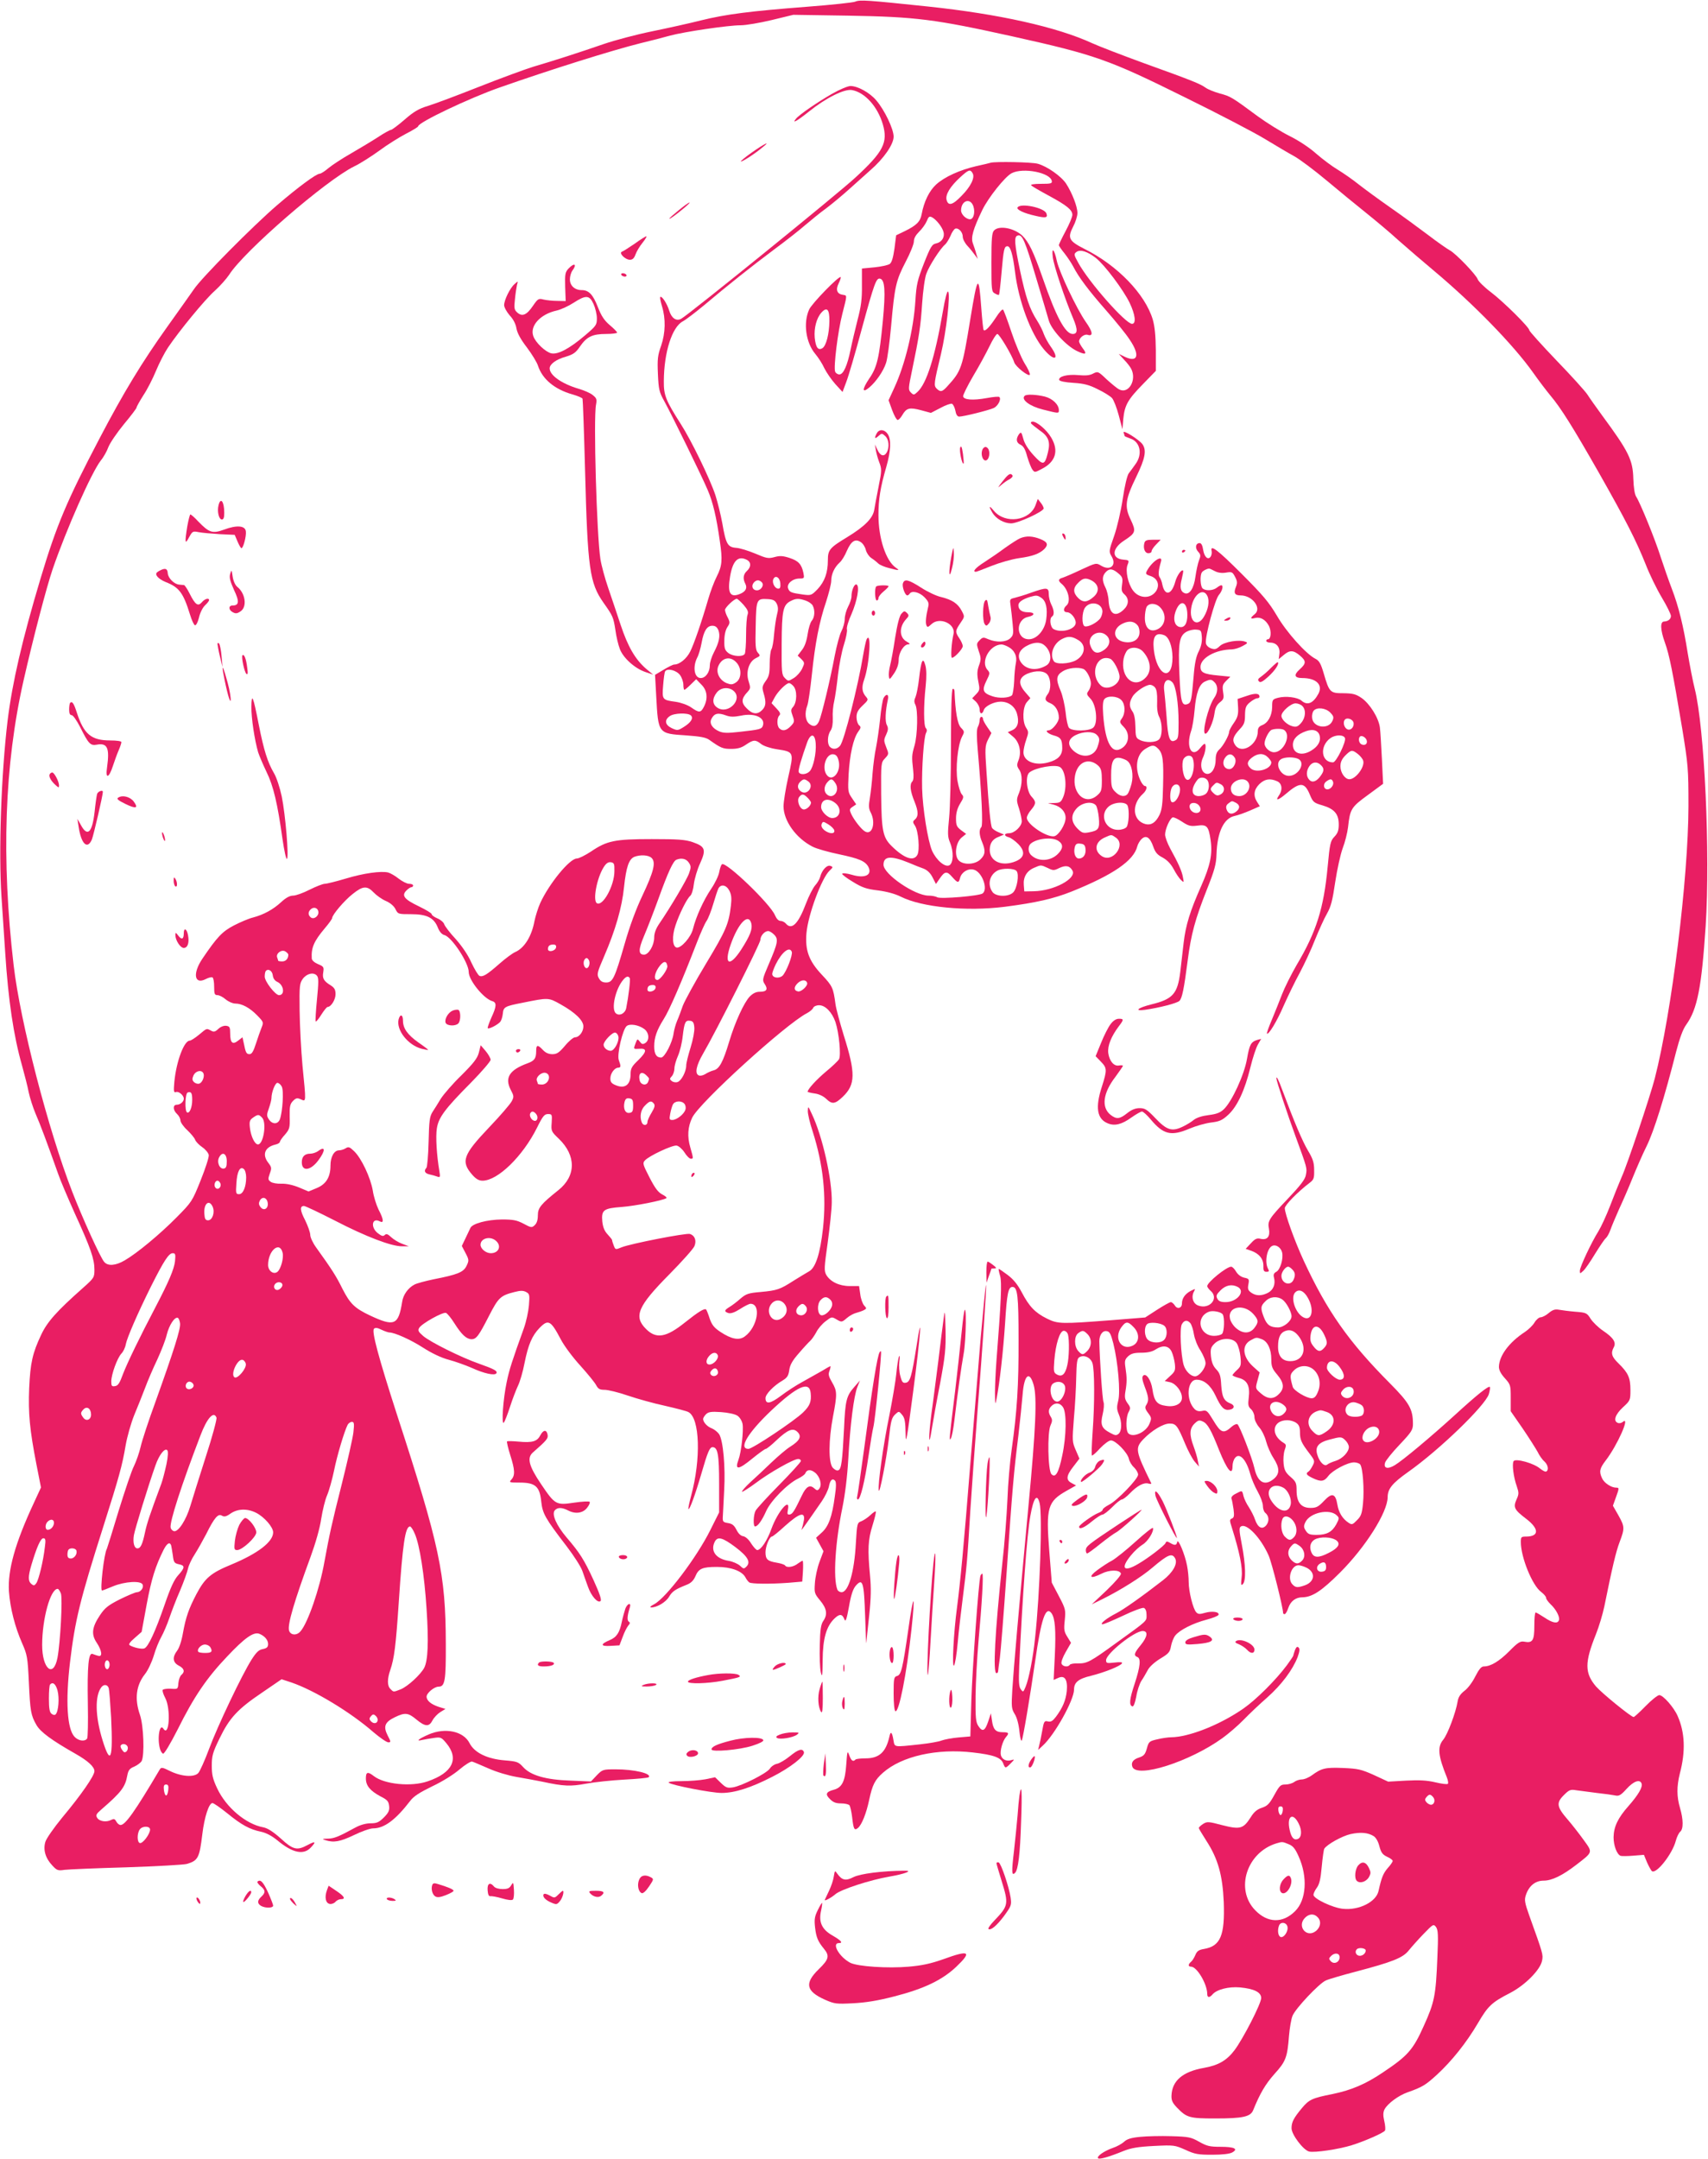 <?xml version="1.0" standalone="no"?>
<!DOCTYPE svg PUBLIC "-//W3C//DTD SVG 20010904//EN"
 "http://www.w3.org/TR/2001/REC-SVG-20010904/DTD/svg10.dtd">
<svg version="1.0" xmlns="http://www.w3.org/2000/svg"
 width="1013pt" height="1280pt" viewBox="0 0 1013 1280"
 preserveAspectRatio="xMidYMid meet">
<g transform="translate(0,1280) scale(0.1,-0.1)"
fill="#e91e63" stroke="none">
<path d="M5072 12790 c-12 -5 -140 -19 -285 -30 -337 -26 -480 -44 -630 -81
-67 -17 -198 -46 -291 -65 -93 -19 -221 -53 -285 -75 -142 -49 -296 -99 -416
-134 -49 -15 -196 -69 -325 -120 -129 -51 -265 -102 -302 -113 -53 -16 -83
-33 -138 -81 -39 -34 -76 -61 -81 -61 -6 0 -41 -19 -77 -43 -37 -24 -109 -67
-159 -96 -51 -29 -111 -68 -134 -87 -22 -19 -46 -34 -53 -34 -20 0 -126 -78
-252 -186 -143 -123 -447 -429 -494 -499 -19 -27 -90 -128 -159 -224 -149
-209 -257 -386 -401 -661 -195 -372 -254 -512 -349 -828 -109 -364 -168 -617
-196 -845 -38 -319 -54 -777 -36 -1047 6 -96 16 -245 22 -330 18 -280 50 -493
99 -665 15 -55 34 -127 40 -160 7 -33 25 -90 41 -128 27 -61 69 -174 134 -357
12 -36 57 -141 99 -235 94 -205 116 -270 116 -332 0 -47 -2 -50 -67 -108 -157
-139 -213 -202 -249 -279 -51 -108 -64 -165 -71 -316 -6 -150 3 -246 43 -452
l27 -137 -42 -91 c-112 -240 -156 -400 -148 -525 7 -99 36 -212 78 -307 30
-68 33 -83 40 -228 8 -177 12 -199 45 -257 24 -42 91 -91 232 -171 74 -42 112
-77 112 -103 0 -27 -79 -141 -191 -275 -50 -61 -94 -124 -100 -144 -14 -47 0
-97 42 -141 26 -28 33 -31 71 -25 24 3 189 10 368 15 179 6 340 15 358 20 67
20 75 36 92 177 12 100 39 184 60 184 7 0 46 -27 87 -60 87 -71 134 -96 201
-110 32 -7 65 -25 98 -52 89 -74 155 -88 198 -41 33 35 27 39 -20 14 -63 -34
-86 -28 -159 39 -46 41 -78 61 -103 66 -104 19 -221 118 -274 231 -26 55 -32
81 -32 134 0 58 5 78 46 162 59 122 107 174 254 273 l114 78 58 -19 c135 -46
351 -176 487 -295 39 -33 78 -60 88 -60 16 0 16 3 -4 41 -27 53 -17 79 43 108
60 29 79 27 128 -14 52 -43 75 -44 95 -5 9 17 30 39 46 49 l31 19 -39 12 c-46
15 -73 37 -73 61 0 21 45 59 71 59 38 0 44 35 43 255 -1 414 -37 582 -290
1359 -109 338 -151 493 -136 508 8 8 21 6 45 -6 19 -9 40 -16 46 -16 31 0 127
-43 200 -90 53 -34 108 -60 153 -72 38 -10 99 -32 136 -48 74 -34 136 -47 146
-32 8 14 -13 25 -106 58 -103 36 -286 127 -328 163 -29 25 -33 33 -24 48 15
26 141 96 159 89 8 -3 31 -31 51 -63 42 -66 70 -92 100 -93 29 0 43 19 104
138 56 109 68 121 152 142 35 9 51 9 68 0 21 -11 22 -17 17 -79 -3 -36 -16
-97 -30 -136 -70 -194 -87 -246 -102 -320 -21 -98 -32 -254 -17 -240 5 6 22
48 37 95 15 47 37 103 47 124 11 22 29 82 39 135 22 110 45 163 90 209 51 52
66 43 125 -69 21 -40 72 -108 117 -157 43 -48 85 -99 93 -115 12 -22 21 -27
50 -27 20 0 82 -15 137 -34 56 -19 156 -47 222 -61 65 -15 128 -31 138 -37 68
-36 75 -278 16 -496 -11 -41 -18 -76 -16 -79 7 -6 40 84 77 211 37 128 49 156
66 156 31 0 39 -43 39 -216 l0 -171 -52 -104 c-81 -163 -262 -402 -333 -440
-23 -12 -29 -18 -17 -19 34 0 86 31 105 63 19 32 36 44 104 71 26 10 41 25 52
50 19 46 41 56 128 56 83 0 149 -24 169 -62 6 -12 17 -26 23 -30 14 -9 124
-10 233 -2 l81 7 4 59 c2 33 1 61 -1 64 -2 2 -15 -6 -29 -16 -26 -21 -67 -27
-76 -11 -4 5 -25 12 -49 16 -55 9 -67 20 -67 62 0 35 24 93 38 93 5 0 41 29
80 65 83 74 117 84 110 33 -3 -18 -9 -42 -13 -53 -8 -18 8 4 118 163 20 29 39
69 43 88 7 38 20 52 36 36 8 -8 8 -36 -1 -95 -16 -120 -37 -177 -77 -213 l-34
-31 22 -40 22 -40 -24 -64 c-13 -35 -25 -91 -27 -125 -4 -57 -3 -62 31 -103
40 -48 45 -83 19 -121 -14 -20 -19 -50 -21 -145 -2 -66 1 -138 6 -160 8 -34
10 -22 11 72 1 129 22 201 70 247 31 30 47 28 60 -7 6 -15 13 5 26 77 12 70
24 105 40 124 42 48 49 23 56 -181 3 -100 6 -171 7 -157 1 14 9 87 17 163 11
102 12 162 5 235 -15 156 -12 214 15 299 13 42 22 79 19 82 -2 2 -17 -7 -32
-22 -15 -14 -39 -30 -53 -36 -25 -9 -26 -12 -33 -129 -9 -172 -44 -292 -85
-292 -10 0 -22 7 -25 16 -26 67 -12 282 30 485 16 79 29 183 35 289 11 201 33
376 54 427 l15 38 -35 -40 c-45 -51 -52 -81 -59 -240 -10 -198 -16 -246 -34
-252 -9 -4 -22 3 -34 16 -25 32 -24 163 2 301 26 135 25 153 -5 204 -21 36
-24 48 -15 70 5 14 7 26 5 26 -3 0 -26 -13 -52 -29 -27 -15 -78 -44 -114 -64
-37 -20 -94 -57 -128 -83 -63 -47 -91 -52 -91 -13 0 23 48 73 101 104 28 17
35 28 40 62 4 30 18 56 57 100 28 33 59 66 67 73 9 8 25 31 36 51 10 21 35 50
55 65 36 28 37 28 66 11 29 -17 31 -17 60 8 16 14 42 28 56 31 15 4 35 11 45
16 17 9 18 11 2 28 -9 10 -20 40 -23 67 l-7 48 -55 0 c-63 0 -116 26 -140 67
-13 24 -12 44 9 191 12 90 24 198 24 238 3 133 -55 393 -118 524 -22 48 -23
49 -24 19 -1 -17 12 -72 29 -123 62 -195 82 -380 61 -574 -17 -151 -44 -234
-83 -255 -17 -10 -58 -34 -91 -55 -81 -52 -98 -58 -195 -67 -73 -6 -87 -11
-120 -39 -20 -18 -49 -40 -64 -49 -33 -20 -35 -28 -8 -37 14 -4 36 3 69 24 26
17 54 31 62 31 65 0 42 -138 -33 -193 -34 -26 -80 -17 -145 26 -38 25 -51 42
-64 79 -8 26 -18 50 -21 54 -10 9 -47 -14 -126 -77 -111 -89 -170 -99 -230
-39 -76 75 -50 135 138 325 76 77 144 153 149 168 13 33 1 62 -27 71 -22 7
-354 -58 -405 -79 -37 -15 -37 -15 -47 10 -6 15 -10 29 -10 33 0 3 -12 18 -26
33 -19 20 -28 42 -32 77 -6 68 7 78 115 86 80 6 241 38 265 52 5 3 -6 13 -24
22 -25 13 -43 37 -76 101 -40 78 -42 85 -27 101 24 27 163 92 188 88 12 -2 33
-20 46 -40 13 -21 30 -38 38 -38 16 0 16 0 -3 67 -19 64 -15 122 11 176 41 88
556 556 681 620 17 9 34 23 37 32 4 8 18 15 35 15 37 0 77 -42 97 -100 21 -64
34 -197 21 -220 -6 -10 -41 -44 -78 -74 -58 -49 -108 -104 -108 -119 0 -2 19
-7 41 -10 25 -3 52 -16 68 -31 36 -35 53 -33 100 12 75 72 76 139 5 364 -23
76 -46 159 -49 185 -13 96 -17 106 -81 174 -77 82 -100 145 -91 248 10 109 90
325 137 369 21 20 22 22 5 28 -20 8 -51 -25 -61 -66 -4 -14 -17 -36 -30 -50
-12 -14 -37 -62 -54 -107 -46 -122 -85 -160 -120 -118 -7 8 -21 15 -31 15 -12
0 -24 13 -33 34 -28 67 -289 318 -314 302 -5 -3 -12 -23 -16 -44 -3 -22 -25
-68 -49 -103 -45 -67 -89 -164 -107 -236 -12 -50 -71 -116 -97 -111 -25 5 -29
66 -7 131 22 67 68 160 88 176 8 7 18 38 21 69 4 31 20 87 37 123 37 82 31
100 -44 126 -44 15 -85 18 -243 18 -219 0 -265 -9 -362 -75 -34 -22 -70 -40
-82 -40 -42 0 -163 -147 -217 -264 -13 -29 -28 -77 -34 -106 -17 -92 -60 -161
-115 -185 -16 -7 -58 -38 -93 -69 -73 -64 -98 -80 -118 -72 -8 3 -29 38 -48
78 -20 46 -56 98 -93 140 -34 36 -64 76 -68 87 -3 12 -22 28 -41 36 -19 8 -34
19 -34 25 0 6 -34 26 -75 46 -88 42 -105 64 -75 94 11 11 24 20 30 20 6 0 10
5 10 10 0 6 -11 10 -24 10 -13 0 -40 14 -61 30 -21 17 -49 33 -63 37 -43 10
-145 -4 -251 -36 -57 -17 -113 -31 -125 -31 -11 0 -52 -16 -90 -35 -37 -19
-81 -35 -97 -35 -20 0 -43 -12 -72 -39 -48 -44 -103 -74 -167 -91 -25 -6 -76
-28 -113 -47 -69 -36 -100 -69 -186 -196 -60 -88 -49 -157 19 -122 17 9 35 13
40 10 6 -3 10 -28 10 -56 0 -42 3 -49 19 -49 11 0 33 -11 49 -25 17 -14 42
-25 57 -25 40 0 86 -25 130 -70 38 -39 39 -41 26 -73 -7 -17 -22 -60 -33 -94
-15 -47 -25 -63 -38 -63 -19 0 -23 8 -35 68 l-7 32 -26 -20 c-33 -26 -47 -13
-47 43 0 36 -3 42 -23 45 -14 2 -33 -5 -47 -18 -19 -18 -27 -20 -43 -11 -28
15 -24 16 -72 -24 -23 -19 -48 -35 -55 -35 -33 0 -79 -121 -91 -243 -5 -57 -4
-66 9 -62 16 7 47 -19 47 -39 0 -18 -21 -36 -42 -36 -24 0 -23 -32 2 -55 11
-10 20 -27 20 -38 0 -11 18 -37 40 -57 21 -20 43 -46 47 -57 4 -12 24 -32 43
-45 19 -13 36 -34 38 -46 2 -13 -20 -80 -48 -150 -50 -125 -53 -129 -143 -220
-100 -101 -235 -213 -308 -255 -53 -31 -99 -35 -121 -9 -22 24 -130 262 -190
417 -143 369 -308 1007 -347 1340 -74 634 -55 1191 59 1692 57 251 136 552
172 658 81 236 231 575 286 645 16 19 36 55 45 80 10 25 51 85 92 135 41 49
75 94 75 99 0 5 18 37 40 72 23 34 56 99 75 145 19 46 51 108 71 138 66 98
219 285 278 337 31 28 69 71 85 95 89 140 573 559 741 642 36 17 103 60 150
94 47 35 118 79 158 100 39 20 72 40 72 44 0 23 303 167 483 230 302 106 665
220 837 263 58 14 137 34 175 45 87 23 344 61 418 61 31 0 113 14 184 31 l128
31 325 -5 c404 -7 514 -21 975 -123 490 -109 570 -137 1020 -360 204 -100 420
-213 480 -250 61 -37 137 -82 170 -100 33 -18 121 -84 195 -146 74 -62 180
-149 234 -192 55 -44 141 -116 190 -161 50 -44 145 -126 211 -181 235 -197
472 -440 588 -604 33 -47 79 -107 102 -135 62 -73 135 -190 286 -455 164 -289
222 -404 278 -543 23 -60 67 -150 97 -200 30 -50 54 -99 54 -109 0 -19 -17
-32 -40 -33 -25 0 -23 -49 4 -124 27 -75 45 -166 103 -511 35 -216 37 -235 37
-460 -1 -427 -99 -1222 -200 -1615 -27 -104 -164 -514 -196 -583 -16 -37 -47
-114 -69 -172 -22 -57 -53 -124 -69 -150 -41 -65 -110 -211 -110 -234 0 -19 0
-19 21 0 11 10 42 55 69 100 28 45 56 87 64 93 8 7 20 29 27 49 7 20 30 75 51
122 22 47 58 130 80 185 22 54 59 140 84 190 43 87 106 288 175 560 21 80 40
133 60 160 66 92 91 222 115 585 28 429 -7 1179 -65 1407 -11 43 -29 137 -41
208 -26 165 -54 278 -95 385 -18 47 -47 130 -65 185 -34 108 -122 323 -146
360 -9 14 -15 52 -17 106 -3 112 -26 160 -186 377 -35 48 -74 103 -86 122 -12
19 -95 111 -184 203 -88 92 -161 173 -161 179 0 17 -150 166 -227 225 -40 30
-75 65 -79 77 -9 27 -131 154 -166 172 -15 8 -74 49 -130 92 -57 43 -157 116
-223 162 -66 46 -149 107 -185 135 -36 29 -92 68 -125 88 -34 20 -91 63 -128
95 -40 36 -105 79 -160 106 -50 25 -135 78 -187 116 -154 114 -163 119 -224
135 -32 9 -71 24 -86 35 -33 23 -73 40 -365 145 -126 46 -264 99 -306 118
-210 97 -557 174 -974 218 -362 38 -404 41 -433 29z m-1207 -5077 c26 -26 12
-81 -55 -223 -38 -80 -76 -183 -105 -285 -59 -205 -71 -230 -110 -230 -21 0
-33 7 -43 25 -13 23 -11 33 31 130 67 155 106 290 118 410 13 121 29 166 61
180 37 14 85 11 103 -7z m220 -27 c14 -20 14 -29 2 -63 -12 -36 -109 -200
-178 -301 -19 -28 -29 -55 -29 -80 0 -47 -33 -102 -60 -102 -34 0 -35 29 -1
109 18 42 57 142 86 222 58 161 88 225 107 232 30 12 58 6 73 -17z m-441 -51
c0 -86 -69 -211 -104 -190 -25 16 -1 147 40 213 15 24 27 32 43 30 19 -3 22
-9 21 -53z m682 -116 c12 -24 14 -45 9 -88 -13 -110 -29 -147 -147 -343 -66
-109 -127 -222 -138 -250 -10 -29 -25 -70 -34 -90 -9 -21 -18 -54 -21 -75 -7
-54 -53 -143 -74 -143 -28 0 -41 21 -41 66 0 53 15 96 57 163 33 51 108 225
195 450 22 57 48 116 58 130 10 14 28 60 40 101 12 41 26 83 31 93 15 27 47
21 65 -14z m-2110 -10 c16 -17 48 -40 71 -50 26 -11 48 -29 58 -48 15 -31 17
-31 93 -31 94 0 136 -21 159 -80 10 -25 24 -40 39 -44 43 -11 144 -164 144
-219 0 -48 87 -156 138 -172 29 -8 28 -30 -4 -99 -14 -32 -24 -60 -21 -62 7
-7 60 21 74 38 6 7 13 28 15 47 4 41 10 45 118 66 153 31 153 31 224 -9 88
-49 136 -96 136 -131 0 -32 -25 -65 -50 -65 -9 0 -36 -22 -59 -50 -35 -41 -48
-50 -75 -50 -22 0 -40 8 -56 25 -31 33 -40 32 -40 -7 0 -43 -10 -57 -51 -72
-107 -39 -137 -85 -100 -157 19 -36 20 -42 6 -68 -8 -16 -68 -86 -134 -155
-155 -163 -169 -202 -100 -281 22 -25 39 -35 61 -35 90 0 238 144 323 314 34
69 44 81 65 81 24 0 25 -2 22 -51 -4 -50 -2 -53 42 -95 104 -100 103 -221 -2
-305 -104 -83 -122 -105 -122 -149 0 -28 -6 -47 -19 -59 -17 -16 -21 -15 -66
9 -40 21 -61 25 -129 25 -87 -1 -174 -24 -186 -50 -4 -8 -17 -36 -29 -61 l-22
-46 22 -42 c21 -40 21 -45 6 -76 -18 -38 -54 -52 -197 -80 -47 -10 -97 -23
-112 -31 -37 -19 -67 -60 -73 -103 -22 -138 -46 -148 -191 -80 -91 43 -118 70
-163 158 -36 73 -61 113 -156 245 -19 26 -35 60 -35 75 0 14 -14 53 -30 86
-31 59 -33 85 -7 85 8 0 90 -39 182 -86 185 -96 338 -154 400 -153 l40 0 -40
15 c-22 8 -51 26 -65 39 -20 19 -29 22 -38 13 -9 -9 -18 -7 -39 9 -47 34 -38
97 9 72 26 -14 24 11 -7 70 -13 27 -29 77 -34 112 -13 76 -67 192 -111 234
-26 25 -33 28 -50 17 -11 -7 -29 -12 -39 -12 -29 0 -51 -38 -51 -90 0 -69 -26
-111 -82 -134 l-48 -20 -57 24 c-37 15 -74 23 -104 22 -25 -1 -54 4 -63 11
-17 12 -17 17 -6 49 12 32 11 38 -8 63 -39 49 -22 94 41 109 15 3 27 11 27 16
0 5 13 25 30 43 27 32 30 40 28 106 -1 61 2 76 20 94 18 18 25 19 47 9 31 -14
31 -21 9 200 -8 90 -16 236 -17 325 -2 150 0 163 19 190 24 32 65 41 84 18 10
-12 10 -38 0 -140 -7 -69 -10 -128 -8 -131 3 -3 19 16 34 41 16 25 32 45 37
45 20 0 47 43 47 75 0 27 -6 38 -27 52 -43 26 -52 42 -46 78 5 31 3 35 -31 49
-21 9 -36 22 -37 33 -4 64 13 103 77 179 24 28 44 56 44 61 0 19 72 104 122
143 60 48 85 50 124 9z m-328 -113 c5 -26 -26 -50 -45 -35 -16 14 -17 31 -1
47 17 17 42 11 46 -12z m2568 -71 c8 -34 -7 -72 -60 -155 -69 -106 -104 -90
-63 28 45 129 106 192 123 127z m135 -66 c27 -27 23 -48 -31 -174 -39 -91 -40
-96 -24 -120 20 -31 11 -45 -30 -45 -22 0 -40 -9 -59 -28 -34 -35 -88 -153
-122 -267 -37 -123 -59 -163 -93 -171 -15 -4 -37 -14 -49 -22 -13 -8 -30 -12
-38 -8 -26 10 -16 59 26 131 72 123 339 652 339 673 0 24 25 52 46 52 8 0 23
-9 35 -21z m-1293 -76 c-4 -22 -48 -31 -48 -10 0 19 10 27 32 27 13 0 18 -6
16 -17z m-1588 -43 c0 -24 -15 -40 -36 -40 -13 0 -24 2 -24 4 0 2 -3 11 -6 19
-9 23 24 49 47 37 10 -6 19 -15 19 -20z m2986 17 c7 -19 -33 -121 -55 -142
-22 -19 -61 -12 -61 11 0 8 10 34 21 57 37 74 82 108 95 74z m-1202 -52 c7
-18 -2 -45 -15 -45 -13 0 -22 27 -15 45 3 8 10 15 15 15 5 0 11 -7 15 -15z
m464 -32 c3 -20 -42 -83 -59 -83 -22 0 -19 33 5 71 28 42 49 47 54 12z m-2340
-56 c2 -18 12 -32 28 -39 38 -18 45 -78 9 -78 -22 0 -85 81 -85 110 0 15 3 30
7 34 15 15 38 0 41 -27z m2117 -16 c5 -8 -7 -107 -21 -178 -6 -31 -40 -49 -61
-31 -30 24 -3 146 45 201 17 19 28 22 37 8z m1052 -28 c6 -17 -35 -55 -54 -51
-25 5 -26 25 -3 48 22 22 50 24 57 3z m-899 -30 c-4 -22 -48 -31 -48 -10 0 19
10 27 32 27 13 0 18 -6 16 -17z m230 -235 c2 -20 -8 -73 -22 -118 -14 -45 -26
-92 -26 -107 0 -36 -29 -91 -51 -98 -11 -4 -27 -1 -35 6 -13 10 -13 14 1 29 8
9 15 30 15 46 0 16 10 49 21 74 11 25 24 77 28 116 10 84 16 96 44 92 17 -2
23 -11 25 -40z m-298 -8 c30 -21 34 -67 7 -84 -15 -9 -21 -7 -32 8 -14 18 -15
18 -25 -8 -14 -37 -14 -36 21 -34 48 4 46 -17 -5 -67 -39 -37 -46 -50 -46 -83
0 -64 -34 -89 -88 -66 -25 10 -32 19 -32 40 0 30 25 64 47 64 16 0 16 10 3 45
-12 33 23 183 47 202 19 15 70 7 103 -17z m-152 -47 c4 -30 -25 -83 -46 -83
-21 0 -42 18 -42 36 0 21 52 75 69 72 9 -2 17 -13 19 -25z m-2463 -214 c11
-16 -3 -56 -22 -63 -9 -4 -23 0 -32 8 -12 12 -12 20 -3 41 12 25 45 34 57 14z
m2049 -15 c9 -24 -12 -54 -39 -54 -14 0 -25 2 -25 4 0 2 -3 11 -6 19 -7 18 21
47 46 47 10 0 21 -7 24 -16z m580 0 c18 -18 18 -17 10 -38 -10 -25 -43 -19
-50 8 -10 43 11 59 40 30z m-2163 -66 c13 -23 5 -150 -11 -194 -12 -31 -45
-31 -65 -1 -14 21 -14 28 0 67 8 23 15 50 15 59 0 35 22 91 35 91 8 0 20 -10
26 -22z m-531 -79 c0 -45 -16 -83 -31 -74 -14 9 -11 112 4 118 21 7 27 -3 27
-44z m2615 -34 c0 -33 -4 -41 -22 -43 -25 -4 -38 26 -29 64 5 19 12 25 29 22
18 -3 22 -9 22 -43z m123 12 c8 -10 5 -23 -13 -53 -13 -21 -25 -47 -25 -56 0
-22 -26 -24 -34 -2 -13 34 -6 75 19 99 27 28 38 31 53 12z m182 -2 c6 -8 9
-23 5 -34 -8 -27 -52 -61 -77 -61 -18 0 -19 4 -13 37 4 21 11 46 16 55 12 22
52 24 69 3z m-880 -60 c15 -19 6 -47 -14 -39 -17 6 -29 32 -20 45 8 13 20 11
34 -6z m-1626 -21 c29 -28 9 -159 -24 -159 -19 0 -42 47 -48 100 -4 36 -1 45
19 59 29 20 34 20 53 0z m-209 -259 c0 -30 -4 -41 -17 -43 -26 -5 -44 39 -28
67 19 36 45 22 45 -24z m115 -95 c0 -56 -18 -100 -42 -100 -19 0 -20 5 -16 64
4 71 22 104 44 85 8 -6 14 -28 14 -49z m-153 -36 c8 -21 -13 -42 -28 -27 -13
13 -5 43 11 43 6 0 13 -7 17 -16z m281 -117 c4 -34 -25 -49 -44 -22 -10 13
-10 23 -3 37 15 27 43 18 47 -15z m-327 -21 c15 -33 -1 -81 -27 -81 -15 0 -20
8 -22 38 -5 60 28 89 49 43z m1681 -203 c34 -30 16 -73 -31 -73 -29 0 -61 26
-61 50 0 39 58 54 92 23z m-1266 -70 c8 -30 -10 -96 -30 -113 -23 -19 -56 5
-56 40 0 86 69 144 86 73z m-638 -50 c-5 -47 -37 -122 -116 -273 -92 -175
-167 -330 -192 -395 -20 -55 -30 -71 -48 -73 -19 -3 -22 1 -22 28 0 41 35 138
60 165 11 11 23 36 26 55 8 40 70 183 150 344 76 151 105 196 128 196 16 0 18
-6 14 -47z m637 -142 c0 -8 -8 -19 -18 -25 -22 -14 -42 11 -25 32 14 16 43 12
43 -7z m3250 -87 c10 -10 13 -24 9 -38 -8 -27 -43 -58 -63 -54 -23 5 -27 65
-5 89 21 23 38 24 59 3z m-269 -29 c21 -32 7 -69 -31 -87 -50 -22 -88 50 -48
94 23 26 59 23 79 -7z m123 -9 c18 -22 -4 -58 -32 -54 -27 4 -33 30 -12 52 20
20 29 20 44 2z m-3711 -103 c3 -33 -34 -152 -147 -467 -40 -109 -79 -228 -87
-264 -8 -35 -26 -86 -39 -113 -14 -26 -54 -146 -91 -265 -36 -120 -68 -222
-70 -226 -17 -27 -42 -248 -29 -248 3 0 32 11 65 25 70 29 167 35 176 10 8
-19 -13 -45 -34 -45 -9 0 -54 -19 -101 -42 -71 -36 -89 -51 -118 -94 -48 -72
-53 -114 -19 -164 31 -47 35 -85 9 -77 -10 2 -25 8 -34 11 -24 10 -32 -69 -28
-298 2 -105 0 -197 -4 -203 -13 -20 -52 -15 -75 10 -44 46 -54 211 -27 440 30
251 58 367 198 807 93 293 112 361 132 480 9 52 32 133 51 180 20 47 48 119
64 160 15 41 48 118 73 170 24 52 50 119 56 147 14 56 46 106 65 100 6 -2 12
-17 14 -34z m3189 -188 c7 -20 -24 -55 -49 -55 -23 0 -24 27 -1 52 20 22 42
23 50 3z m-2799 -52 c4 -27 -49 -90 -67 -79 -26 16 17 110 47 104 9 -2 18 -13
20 -25z m2800 -46 c4 -21 -25 -34 -40 -19 -8 8 -8 16 2 27 16 19 34 15 38 -8z
m-3110 -78 c4 -19 -27 -34 -41 -20 -14 14 0 43 20 39 10 -2 19 -10 21 -19z
m3660 -48 c5 -51 -4 -75 -45 -115 -51 -50 -300 -216 -324 -216 -61 0 -4 95
135 227 154 145 227 178 234 104z m-4268 -128 c0 -31 -29 -42 -46 -18 -18 24
-17 30 2 50 21 20 44 3 44 -32z m3833 -6 c14 -9 27 -30 31 -49 7 -38 -8 -170
-24 -212 -24 -64 -1 -62 85 9 37 30 72 55 77 55 5 0 33 22 61 49 69 65 100 78
127 51 26 -26 14 -51 -43 -87 -23 -14 -73 -57 -112 -94 -38 -37 -95 -90 -125
-117 -30 -28 -52 -53 -49 -56 2 -3 40 21 82 52 82 62 224 142 251 142 9 0 16
-5 16 -12 0 -6 -58 -70 -129 -142 -71 -72 -134 -141 -140 -153 -13 -25 -15
-93 -3 -93 16 0 41 35 66 91 27 61 127 163 190 193 20 10 40 24 42 31 9 23 32
25 58 4 29 -23 43 -73 25 -95 -10 -13 -14 -12 -31 3 -25 22 -47 10 -72 -43
-45 -94 -55 -109 -71 -113 -15 -2 -17 2 -12 28 16 78 -59 -8 -97 -111 -26 -73
-63 -128 -85 -128 -6 0 -22 18 -36 39 -14 24 -34 41 -47 43 -15 2 -29 16 -40
38 -14 27 -25 36 -50 40 -30 5 -33 8 -31 40 1 19 5 89 8 155 8 137 -6 295 -30
332 -9 13 -28 28 -42 34 -28 10 -52 36 -53 56 0 6 8 19 17 28 14 14 30 17 89
13 43 -3 83 -12 97 -21z m-3089 -12 c3 -9 -25 -114 -64 -233 -38 -119 -79
-250 -91 -290 -25 -84 -71 -155 -97 -150 -9 2 -18 11 -20 21 -7 33 65 255 177
547 39 103 79 147 95 105z m812 -87 c-4 -35 -35 -171 -68 -303 -62 -245 -73
-298 -104 -465 -28 -160 -99 -364 -142 -412 -23 -27 -60 -23 -68 6 -9 36 31
172 128 436 30 82 55 170 63 225 8 50 23 113 35 140 12 28 30 93 41 145 18 90
61 234 81 273 5 9 16 17 25 17 13 0 15 -9 9 -62z m-1109 -190 c-9 -41 -22 -92
-30 -114 -69 -185 -86 -237 -97 -289 -15 -71 -26 -95 -45 -95 -19 0 -28 34
-21 78 6 36 86 296 128 414 22 63 55 105 70 90 6 -6 5 -36 -5 -84z m532 -287
c49 -25 101 -85 101 -116 0 -56 -90 -125 -246 -190 -124 -51 -158 -80 -209
-176 -46 -88 -63 -137 -80 -231 -8 -47 -22 -88 -34 -104 -30 -39 -27 -70 9
-89 33 -17 38 -36 16 -55 -8 -6 -16 -28 -18 -48 -3 -37 -3 -37 -45 -34 -23 1
-44 -2 -48 -7 -3 -6 4 -27 15 -48 34 -64 24 -236 -11 -182 -22 35 -38 -57 -20
-120 4 -14 12 -26 18 -28 7 -3 43 58 87 144 96 193 171 304 295 434 101 107
154 145 188 133 31 -12 53 -36 53 -61 0 -18 -7 -25 -31 -30 -24 -4 -39 -19
-66 -61 -57 -89 -204 -398 -253 -531 -25 -67 -54 -132 -64 -143 -25 -27 -102
-21 -170 13 -42 21 -50 22 -58 9 -149 -252 -205 -330 -233 -330 -8 0 -19 9
-25 20 -9 17 -15 18 -31 10 -28 -15 -70 -9 -83 13 -9 15 -5 23 24 48 119 103
143 134 155 203 6 31 14 41 41 52 18 8 38 23 44 33 18 35 12 210 -10 274 -33
95 -23 175 30 242 17 21 40 70 52 109 11 39 32 89 45 112 13 23 34 72 47 110
13 38 41 112 64 164 22 52 43 111 47 130 4 19 22 58 40 85 18 28 48 82 68 120
48 97 71 123 93 109 14 -8 26 -6 52 13 43 29 99 30 151 4z m-1199 -59 c0 -21
-18 -42 -37 -42 -16 0 -17 32 -1 48 18 18 38 15 38 -6z m2140 -65 c29 -66 57
-244 70 -447 13 -197 8 -305 -14 -348 -22 -41 -96 -109 -138 -127 -46 -18 -43
-18 -62 1 -20 19 -20 59 -1 114 23 66 33 145 50 400 23 345 38 450 67 450 5 0
18 -19 28 -43z m-2194 -80 c-9 -80 -36 -193 -51 -214 -11 -15 -15 -15 -29 -4
-20 17 -20 43 0 112 32 107 55 159 71 159 13 0 15 -9 9 -53z m4095 1 c74 -56
93 -89 66 -116 -15 -15 -18 -14 -39 6 -13 11 -42 24 -66 28 -77 12 -111 60
-82 115 17 31 46 23 121 -33z m-3346 10 c2 -7 6 -34 10 -59 5 -42 9 -47 35
-53 38 -7 38 -20 -3 -65 -24 -26 -46 -74 -81 -176 -54 -156 -97 -250 -120
-258 -15 -6 -65 5 -87 19 -8 5 2 19 30 43 l41 36 30 163 c28 151 52 227 101
325 20 38 36 47 44 25z m-562 -30 c7 -21 -12 -48 -33 -48 -14 0 -20 7 -20 23
0 13 3 27 7 30 11 12 41 8 46 -5z m-92 -255 c11 -29 -3 -289 -20 -381 -24
-124 -91 -67 -91 75 0 155 49 333 92 333 5 0 13 -12 19 -27z m888 -322 c13
-24 5 -31 -34 -31 -17 0 -35 3 -38 6 -13 13 14 44 38 44 13 0 29 -8 34 -19z
m-599 -101 c0 -10 -5 -22 -10 -25 -13 -8 -24 20 -16 41 8 20 26 9 26 -16z
m-309 -152 c12 -45 6 -125 -11 -142 -6 -6 -15 -4 -25 4 -11 9 -15 32 -15 90 0
42 3 80 7 83 16 17 33 4 44 -35z m304 13 c3 -10 9 -88 14 -173 12 -249 -3
-290 -51 -135 -44 142 -46 265 -6 315 15 18 36 15 43 -7z m1595 -187 c0 -21
-21 -27 -38 -11 -13 13 -13 19 -2 32 10 12 16 13 26 4 8 -6 14 -17 14 -25z
m-1483 -160 c3 -8 0 -21 -6 -27 -10 -9 -16 -8 -26 7 -8 10 -12 23 -9 27 9 15
34 10 41 -7z m241 -256 c-2 -18 -7 -33 -13 -33 -5 0 -11 15 -13 33 -3 24 1 32
13 32 12 0 16 -8 13 -32z m-108 -235 c0 -26 -43 -84 -60 -80 -18 3 -18 60 0
82 17 21 60 19 60 -2z"/>
<path d="M2684 6808 c-27 -12 -49 -51 -41 -72 8 -19 58 -21 75 -4 16 16 15 75
0 81 -7 2 -23 0 -34 -5z"/>
<path d="M2364 6756 c-15 -63 56 -153 137 -174 21 -5 39 -8 39 -7 0 2 -26 22
-58 44 -65 46 -92 84 -92 130 0 37 -17 41 -26 7z"/>
<path d="M2840 6559 c-9 -34 -31 -62 -103 -134 -51 -49 -105 -112 -122 -138
-16 -27 -39 -63 -50 -80 -17 -27 -20 -53 -23 -177 -2 -80 -8 -149 -13 -154
-17 -18 -9 -33 19 -39 15 -3 35 -9 46 -13 16 -6 18 -3 12 32 -16 94 -23 206
-15 254 10 65 48 116 203 272 64 65 116 126 116 135 -1 10 -14 33 -30 52 l-29
34 -11 -44z"/>
<path d="M3060 6570 c0 -5 4 -10 9 -10 6 0 13 5 16 10 3 6 -1 10 -9 10 -9 0
-16 -4 -16 -10z"/>
<path d="M1886 5975 c-11 -8 -32 -15 -46 -15 -33 0 -50 -17 -50 -51 0 -57 53
-50 99 13 43 58 41 86 -3 53z"/>
<path d="M1419 3759 c-11 -23 -23 -66 -26 -95 -5 -49 -4 -54 14 -54 30 0 113
77 113 105 0 27 -45 85 -66 85 -7 0 -23 -19 -35 -41z"/>
<path d="M4935 12244 c-87 -50 -194 -123 -214 -148 -27 -32 6 -14 76 42 102
82 211 136 256 128 77 -14 152 -98 183 -203 31 -108 4 -162 -162 -315 -102
-95 -991 -815 -1034 -838 -29 -16 -57 3 -71 48 -12 41 -44 90 -53 81 -3 -3 2
-27 10 -54 23 -75 21 -159 -5 -235 -20 -56 -23 -79 -19 -167 4 -92 8 -108 37
-160 48 -88 225 -449 259 -530 30 -70 51 -158 71 -300 17 -113 14 -148 -18
-211 -16 -31 -38 -91 -50 -132 -41 -141 -84 -265 -107 -312 -22 -44 -64 -78
-96 -78 -6 0 -35 -14 -63 -31 l-50 -30 7 -127 c12 -223 11 -221 178 -232 83
-6 116 -12 136 -26 69 -49 81 -54 130 -54 38 0 61 6 88 25 45 30 56 31 90 4
15 -12 54 -25 93 -31 103 -16 102 -15 68 -165 -16 -71 -28 -148 -28 -173 0
-86 74 -190 173 -240 23 -12 94 -32 157 -45 118 -25 154 -40 173 -74 25 -49
-20 -71 -99 -47 -28 8 -53 11 -56 6 -3 -4 26 -26 63 -48 55 -34 81 -43 149
-51 53 -7 101 -20 135 -37 125 -63 389 -89 618 -60 186 24 289 48 395 90 246
99 369 183 390 268 4 15 16 35 26 44 27 25 50 9 69 -46 12 -34 24 -48 55 -64
27 -15 48 -36 66 -69 14 -27 34 -56 44 -65 17 -16 17 -15 11 16 -6 37 -29 87
-76 172 -16 30 -30 67 -30 82 0 32 28 95 45 102 6 2 31 -9 56 -26 38 -25 50
-28 90 -23 57 8 67 -3 79 -86 12 -83 -2 -150 -55 -270 -67 -150 -93 -235 -105
-339 -6 -52 -15 -130 -20 -173 -16 -129 -44 -161 -172 -192 -80 -20 -105 -41
-37 -32 84 12 190 39 204 53 16 16 27 69 49 239 20 157 45 247 113 419 47 118
56 152 58 211 4 131 43 213 106 227 20 4 62 19 94 33 l57 25 -16 25 c-24 37
-20 73 13 106 32 31 64 36 106 17 29 -13 34 -51 9 -86 -22 -32 -3 -27 42 11
84 72 111 71 142 -3 19 -46 24 -50 76 -65 70 -21 96 -51 96 -113 0 -36 -6 -52
-26 -73 -23 -24 -27 -39 -40 -180 -23 -244 -67 -384 -183 -579 -33 -57 -72
-135 -87 -174 -15 -39 -42 -107 -60 -150 -19 -44 -32 -82 -30 -84 10 -9 60 74
100 167 25 56 67 143 95 194 27 51 68 138 90 195 23 56 54 126 71 155 24 42
33 79 49 187 11 74 31 164 44 200 14 36 28 92 32 125 12 108 18 119 117 191
l91 67 -7 146 c-4 80 -9 165 -12 188 -8 58 -60 141 -109 175 -34 23 -51 27
-107 28 -79 0 -84 4 -117 117 -17 58 -27 76 -49 87 -57 29 -173 159 -229 256
-47 79 -81 120 -209 248 -143 143 -188 177 -178 135 2 -10 0 -24 -5 -32 -15
-24 -38 -5 -45 38 -4 27 -11 41 -21 41 -24 0 -29 -29 -9 -51 16 -17 16 -24 5
-52 -7 -18 -16 -61 -21 -96 -9 -69 -35 -109 -64 -98 -25 10 -30 36 -17 85 6
25 10 47 8 49 -10 9 -37 -30 -47 -67 -21 -77 -61 -86 -76 -17 -3 18 -11 38
-16 44 -10 12 -7 44 7 91 16 48 -52 6 -83 -53 -9 -17 -6 -21 21 -30 42 -13 57
-53 34 -89 -32 -48 -102 -46 -138 4 -29 40 -45 115 -32 150 11 28 10 29 -25
32 -71 6 -68 66 5 113 69 45 72 54 39 124 -38 78 -32 121 34 256 52 107 61
155 36 191 -20 28 -120 90 -112 69 3 -9 6 -18 6 -20 0 -2 15 -8 34 -15 58 -19
74 -92 31 -151 -13 -19 -32 -44 -41 -56 -9 -13 -24 -75 -35 -150 -11 -73 -33
-168 -51 -220 -32 -90 -32 -94 -15 -122 31 -53 -8 -87 -62 -55 -30 18 -31 17
-118 -23 -48 -23 -98 -44 -110 -48 -27 -7 -29 -18 -7 -36 40 -33 57 -106 29
-129 -21 -18 -19 -40 4 -40 22 0 51 -35 51 -62 0 -39 -84 -63 -131 -38 -20 11
-27 64 -9 75 14 9 12 38 -5 71 -8 16 -15 44 -15 62 0 40 -11 41 -105 8 -38
-14 -83 -27 -99 -31 -27 -6 -28 -8 -22 -48 3 -23 9 -71 12 -107 6 -58 4 -67
-15 -85 -26 -23 -81 -25 -129 -5 -29 13 -34 13 -52 -6 -19 -19 -19 -22 -5 -65
14 -39 14 -50 1 -85 -11 -31 -12 -52 -4 -93 10 -48 9 -54 -12 -76 l-24 -25 22
-20 c12 -12 22 -32 22 -45 0 -30 16 -33 25 -4 8 23 60 49 100 49 46 0 83 -27
96 -69 15 -51 6 -85 -27 -100 l-27 -12 32 -27 c38 -32 51 -93 31 -141 -10 -25
-9 -34 4 -53 21 -29 20 -87 0 -139 -16 -38 -16 -45 0 -93 9 -29 16 -63 16 -75
0 -30 -43 -71 -75 -71 -31 0 -33 -16 -2 -24 12 -3 37 -21 56 -40 43 -44 38
-80 -14 -102 -82 -34 -155 -2 -155 68 1 40 17 64 56 78 l29 12 -31 13 c-18 7
-35 19 -40 26 -9 16 -19 114 -33 329 -10 145 -9 158 9 195 l20 39 -25 36 c-14
20 -25 41 -25 48 0 7 -4 12 -10 12 -5 0 -10 -9 -10 -21 0 -11 -5 -29 -11 -40
-7 -14 -7 -55 0 -137 23 -260 32 -445 21 -456 -14 -14 -13 -48 5 -89 21 -51
19 -74 -10 -102 -32 -32 -103 -35 -130 -5 -27 29 -16 107 19 135 l26 21 -30
22 c-26 20 -30 29 -30 70 0 32 8 60 24 87 22 35 23 42 10 56 -8 9 -19 44 -25
78 -13 74 1 212 26 262 16 30 16 32 -6 55 -21 22 -33 95 -38 217 -1 10 -5 15
-11 12 -6 -4 -10 -126 -10 -333 0 -180 -5 -374 -11 -432 -9 -91 -9 -111 5
-144 23 -55 21 -122 -3 -136 -26 -14 -77 29 -103 86 -25 58 -56 250 -59 369
-3 121 10 303 23 329 7 12 6 22 -1 29 -13 13 -14 130 -1 249 6 57 5 100 -2
124 -14 52 -25 29 -37 -78 -5 -46 -15 -96 -21 -110 -9 -19 -9 -31 -1 -46 16
-31 13 -179 -5 -242 -17 -59 -17 -66 -8 -148 4 -34 2 -58 -5 -65 -17 -17 -13
-57 13 -120 24 -60 24 -88 0 -108 -11 -9 -11 -15 3 -35 20 -31 29 -144 14
-172 -22 -41 -78 -22 -153 52 -52 51 -60 91 -62 308 -1 183 -1 187 23 212 23
25 23 26 7 66 -15 38 -15 44 0 75 12 27 13 38 4 56 -12 21 -9 84 6 152 7 32
-10 37 -26 8 -5 -11 -15 -66 -20 -123 -6 -57 -17 -132 -24 -168 -8 -36 -17
-105 -21 -155 -3 -49 -11 -116 -16 -147 -8 -46 -7 -63 6 -87 30 -60 8 -134
-34 -111 -21 11 -66 68 -83 105 -11 25 -10 29 9 42 l21 14 -25 37 c-24 35 -25
41 -20 142 7 117 28 212 57 252 17 23 17 28 5 38 -8 7 -15 28 -15 48 0 27 8
42 36 69 33 31 35 35 21 51 -25 28 -28 57 -12 102 32 90 45 294 15 240 -4 -8
-13 -49 -20 -90 -31 -188 -114 -515 -138 -542 -18 -21 -43 -23 -60 -6 -17 17
-15 69 4 96 10 15 14 40 13 75 -2 28 2 75 9 102 6 28 16 97 22 155 7 57 22
137 35 177 13 41 21 82 18 92 -3 10 9 51 27 90 34 79 49 164 31 175 -13 8 -31
-33 -31 -70 0 -13 -9 -41 -20 -61 -11 -21 -20 -54 -20 -73 0 -19 -9 -52 -19
-71 -11 -20 -29 -88 -41 -150 -25 -135 -77 -351 -92 -384 -14 -32 -33 -37 -58
-17 -24 19 -29 65 -12 109 6 15 18 98 27 183 19 185 44 314 85 434 16 50 30
105 30 123 0 39 19 80 50 108 12 10 31 41 42 68 26 59 50 75 83 53 13 -8 26
-29 30 -46 4 -17 18 -38 32 -48 14 -9 33 -24 42 -33 10 -9 39 -21 64 -27 60
-16 66 -15 39 3 -58 41 -102 173 -102 311 0 93 11 164 46 284 28 97 31 166 8
198 -19 27 -50 29 -64 3 -16 -30 -12 -36 10 -16 19 17 21 17 40 0 22 -20 26
-65 10 -96 -16 -29 -39 -23 -56 14 l-15 32 5 -30 c2 -16 11 -50 20 -74 16 -41
16 -50 -3 -145 -11 -56 -23 -118 -26 -139 -8 -49 -56 -98 -161 -162 -104 -63
-114 -75 -114 -137 0 -73 -19 -126 -61 -171 -36 -37 -39 -38 -86 -32 -72 10
-81 14 -89 37 -9 28 27 58 68 58 28 0 29 2 23 33 -11 52 -30 72 -82 89 -40 13
-58 14 -90 5 -37 -10 -48 -7 -114 21 -41 17 -92 33 -114 34 -49 4 -60 22 -81
145 -9 49 -27 123 -41 167 -32 97 -144 327 -206 423 -88 138 -101 170 -100
253 1 172 49 322 113 355 17 9 72 51 123 93 146 123 282 231 417 332 69 51
152 116 185 145 33 28 89 74 125 100 36 27 97 78 137 114 40 36 96 86 124 111
80 69 139 154 139 200 0 45 -54 158 -103 215 -39 46 -110 85 -153 85 -16 0
-65 -21 -109 -46z m-504 -2764 c25 -14 24 -42 -1 -65 -22 -20 -25 -46 -10 -75
13 -25 4 -45 -26 -59 -63 -28 -81 0 -64 101 16 95 48 126 101 98z m2207 -84
c19 -17 22 -27 17 -61 -5 -33 -3 -44 14 -59 29 -26 26 -62 -5 -91 -50 -47 -84
-26 -89 53 -1 26 -10 62 -19 79 -21 42 -20 69 4 93 22 22 42 18 78 -14z m567
18 c19 -10 42 -13 66 -9 35 6 39 4 54 -25 14 -26 14 -37 5 -60 -15 -36 -7 -50
28 -50 70 0 127 -76 84 -111 -29 -23 -28 -31 2 -23 32 8 62 -10 82 -47 16 -32
12 -79 -6 -79 -6 0 -10 -4 -10 -10 0 -5 11 -10 24 -10 36 0 59 -27 54 -66 l-4
-32 29 24 c36 31 58 30 96 -2 39 -33 39 -47 -1 -83 -37 -33 -31 -51 16 -51 81
0 123 -39 96 -92 -31 -58 -66 -73 -101 -42 -23 20 -93 29 -139 17 -33 -9 -35
-11 -35 -55 -1 -52 -25 -95 -61 -108 -17 -7 -24 -17 -24 -35 0 -81 -97 -140
-135 -81 -19 28 -12 50 28 93 26 27 31 41 31 84 1 43 5 55 29 75 16 13 35 24
43 24 8 0 14 4 14 9 0 21 -25 23 -76 5 l-54 -18 3 -51 c2 -42 -3 -59 -25 -91
-16 -22 -28 -46 -28 -52 0 -21 -36 -86 -59 -106 -15 -14 -21 -31 -21 -60 0
-50 -24 -88 -53 -84 -31 5 -43 52 -23 95 16 33 22 83 10 83 -3 0 -15 -11 -26
-25 -49 -63 -86 5 -54 100 8 22 17 78 21 125 9 102 27 153 61 169 33 15 40 14
58 -5 21 -21 20 -60 -3 -92 -35 -51 -75 -212 -52 -212 16 0 47 69 54 120 4 32
13 51 32 66 23 18 25 25 19 61 -5 36 -3 45 18 66 l25 25 -71 7 c-86 8 -106 18
-106 51 0 53 89 103 188 104 15 1 43 9 62 20 29 15 32 20 17 25 -36 15 -126 0
-152 -25 -21 -20 -30 -22 -53 -14 -16 6 -28 18 -30 31 -6 38 55 264 78 287 19
22 28 56 13 56 -5 0 -17 -7 -27 -15 -24 -18 -68 -19 -84 -3 -13 13 -16 76 -4
94 6 10 27 21 42 23 3 1 18 -6 35 -15z m-2577 -72 c2 -23 -1 -32 -12 -32 -20
0 -38 34 -30 55 11 28 39 13 42 -23z m1845 17 c44 -23 50 -64 15 -96 -39 -35
-64 -37 -93 -9 -32 32 -32 60 0 91 27 28 45 31 78 14z m-1955 -11 c16 -16 -3
-48 -29 -48 -25 0 -35 25 -19 45 15 18 32 19 48 3z m2643 -82 c14 -30 5 -80
-21 -123 -38 -64 -88 -29 -75 52 12 80 72 124 96 71z m-984 -11 c27 -19 37
-62 28 -128 -9 -64 -56 -117 -103 -117 -78 0 -80 118 -3 133 41 9 40 27 -2 27
-37 0 -57 15 -57 42 0 18 24 35 69 49 38 11 44 10 68 -6z m-1767 -41 c24 -28
30 -41 24 -58 -5 -11 -9 -66 -9 -121 0 -55 -4 -106 -8 -112 -12 -19 -72 -15
-98 6 -20 16 -24 28 -23 73 0 33 7 63 18 80 16 24 16 29 2 57 -9 16 -16 37
-16 45 0 14 54 66 70 66 4 0 22 -16 40 -36z m197 6 c9 -19 9 -36 1 -65 -6 -22
-13 -74 -17 -115 -3 -41 -10 -82 -16 -90 -5 -8 -10 -46 -10 -85 0 -58 -4 -76
-24 -103 -21 -30 -22 -38 -12 -72 16 -53 14 -77 -9 -100 -28 -28 -57 -25 -91
10 -34 33 -33 58 4 97 19 21 19 26 7 64 -18 55 2 117 43 137 27 13 27 15 12
32 -14 16 -16 39 -13 160 3 158 5 162 73 158 31 -2 42 -8 52 -28z m172 19 c17
-6 36 -19 41 -29 15 -28 12 -71 -6 -91 -8 -9 -19 -45 -24 -79 -6 -40 -17 -73
-34 -94 l-25 -33 22 -21 c20 -21 20 -23 4 -57 -9 -19 -31 -44 -49 -55 -33 -20
-33 -20 -53 0 -19 19 -20 33 -19 204 1 197 8 230 54 253 31 16 48 16 89 2z
m1759 -58 c2 -12 -3 -32 -11 -45 -18 -27 -74 -56 -94 -49 -18 7 -17 83 2 110
29 41 96 30 103 -16z m504 -25 c1 -54 -18 -82 -50 -72 -26 9 -35 45 -21 87 26
77 70 68 71 -15z m-162 44 c44 -44 33 -115 -23 -134 -40 -14 -67 14 -67 71 0
24 5 53 10 64 14 25 54 25 80 -1z m-132 -109 c7 -9 12 -29 10 -46 -4 -39 -41
-60 -91 -51 -69 13 -72 82 -4 111 36 16 66 11 85 -14z m-2487 -28 c12 -33 4
-72 -27 -131 -13 -25 -24 -59 -24 -76 0 -41 -25 -76 -54 -76 -38 0 -49 65 -21
121 9 16 20 55 26 87 13 72 32 102 64 102 18 0 28 -8 36 -27z m2867 -40 c2
-28 -4 -56 -18 -84 -16 -30 -25 -73 -31 -153 -12 -139 -15 -152 -35 -160 -35
-13 -42 11 -49 178 -8 184 -1 227 43 251 15 8 41 14 57 12 28 -2 30 -5 33 -44z
m-566 10 c26 -23 22 -58 -8 -82 -44 -34 -72 -26 -89 27 -16 54 53 95 97 55z
m343 1 c28 -11 48 -65 49 -131 0 -150 -94 -110 -111 47 -8 78 11 103 62 84z
m-508 -30 c48 -30 38 -90 -18 -120 -42 -21 -117 -24 -129 -4 -26 41 -1 107 50
132 36 18 58 16 97 -8z m-206 -27 c43 -33 52 -98 17 -121 -58 -36 -123 -28
-154 19 -23 36 -10 72 36 96 40 22 78 24 101 6z m-213 -11 c39 -20 56 -57 47
-98 -4 -18 -9 -66 -10 -107 -2 -40 -8 -78 -13 -83 -16 -16 -76 -20 -116 -6
-57 19 -63 36 -36 91 22 44 22 48 7 65 -43 47 11 148 81 151 7 1 25 -5 40 -13z
m800 -28 c46 -50 54 -114 20 -152 -68 -76 -155 -5 -134 109 4 19 14 41 22 50
23 22 67 19 92 -7z m-2413 -63 c35 -34 35 -98 0 -121 -21 -14 -30 -14 -56 -4
-42 18 -64 63 -49 100 21 50 69 62 105 25z m2220 19 c20 -8 55 -75 55 -107 0
-48 -75 -84 -110 -52 -70 64 -27 190 55 159z m-160 -60 c20 -8 45 -56 45 -87
0 -13 -6 -32 -14 -43 -13 -17 -12 -22 12 -47 34 -35 45 -143 17 -170 -22 -23
-127 -24 -145 -2 -7 8 -16 50 -20 93 -5 42 -18 99 -29 125 -30 69 -27 93 12
117 31 20 90 26 122 14z m-2392 -36 c11 -15 20 -41 20 -58 0 -16 3 -30 6 -30
3 0 20 14 37 31 l33 32 30 -31 c36 -35 41 -83 16 -132 -19 -37 -29 -37 -76 -4
-22 15 -59 28 -91 33 -80 11 -82 12 -75 97 3 40 8 78 12 84 13 20 67 6 88 -22z
m2181 0 c20 -28 20 -87 1 -112 -22 -29 -18 -42 14 -55 31 -13 51 -47 51 -87 0
-25 -40 -74 -60 -74 -26 0 -6 -20 29 -30 42 -11 51 -24 51 -76 0 -43 -26 -69
-82 -84 -79 -22 -148 6 -148 60 0 14 7 48 16 73 15 44 15 49 0 72 -24 37 -21
125 5 153 l20 23 -30 35 c-44 50 -40 87 13 110 50 21 102 18 120 -8z m739 -43
c21 -20 37 -125 37 -238 0 -84 -2 -98 -19 -106 -33 -18 -44 11 -52 137 -5 64
-11 134 -14 156 -8 55 17 82 48 51z m-2249 -21 c25 -24 24 -98 -1 -126 -13
-14 -13 -22 -2 -52 12 -33 11 -38 -11 -61 -26 -27 -49 -32 -68 -13 -15 15 -15
61 0 76 9 9 5 19 -17 42 l-29 31 19 35 c19 35 68 84 85 84 5 0 16 -7 24 -16z
m2147 -11 c9 -11 13 -37 12 -80 -2 -42 2 -74 12 -93 20 -39 20 -114 -1 -134
-19 -19 -79 -21 -114 -3 -23 11 -25 19 -26 78 -1 44 -6 74 -17 90 -21 30 -21
53 0 89 17 29 77 69 104 70 9 0 23 -7 30 -17z m-2499 -20 c55 -50 -33 -141
-97 -99 -31 20 -32 54 -4 90 24 31 72 35 101 9z m2298 -53 c24 -24 26 -77 4
-109 -15 -21 -15 -24 11 -51 36 -37 33 -94 -7 -123 -61 -45 -102 23 -115 193
-4 57 -2 84 7 95 18 22 76 19 100 -5z m1074 -36 c23 -22 20 -69 -7 -100 -19
-22 -29 -26 -51 -20 -32 8 -66 40 -66 62 0 25 56 74 84 74 13 0 32 -7 40 -16z
m166 -39 c20 -21 22 -28 12 -50 -24 -52 -114 -39 -120 18 -2 16 2 35 9 43 19
23 72 17 99 -11z m-3792 -17 c16 -16 0 -42 -44 -69 -34 -21 -37 -21 -70 -6
-40 19 -45 48 -12 71 26 19 109 21 126 4z m209 0 c25 -9 46 -9 88 -1 83 18
147 -13 129 -61 -7 -19 -20 -22 -137 -35 -71 -8 -96 -8 -122 3 -41 18 -60 48
-45 75 17 32 38 37 87 19z m3721 -44 c4 -29 -23 -51 -43 -34 -16 13 -20 42 -8
54 14 14 48 1 51 -20z m-412 -42 c44 -30 -2 -132 -60 -132 -26 0 -56 28 -56
52 0 25 26 75 42 81 20 8 62 8 74 -1z m212 -40 c5 -30 -14 -60 -51 -82 -56
-35 -109 -18 -109 34 0 35 27 63 78 81 45 16 77 3 82 -33z m-1324 12 c19 -18
20 -30 5 -73 -20 -57 -86 -69 -139 -25 -42 36 -38 72 10 96 44 22 103 23 124
2z m-1666 -53 c4 -55 -14 -140 -35 -163 -19 -21 -59 -24 -66 -5 -4 11 16 79
50 175 21 57 47 54 51 -7z m3139 33 c8 -21 -52 -144 -71 -144 -71 0 -81 97
-15 144 30 21 78 21 86 0z m128 -11 c8 -21 -7 -35 -28 -27 -17 6 -23 35 -11
47 9 9 32 -3 39 -20z m-1236 -52 c28 -28 33 -68 29 -222 -2 -106 -7 -142 -22
-172 -22 -44 -48 -61 -82 -53 -77 20 -85 117 -15 180 22 20 28 46 11 46 -5 0
-16 12 -24 28 -38 75 -27 160 27 192 40 25 52 25 76 1z m1184 -31 c14 -11 29
-29 32 -40 11 -36 -44 -110 -82 -110 -26 0 -53 39 -53 76 0 26 8 43 29 65 35
34 40 35 74 9z m-3079 -41 c16 -65 -38 -129 -71 -83 -31 42 -3 128 40 122 16
-2 25 -13 31 -39z m2349 19 c15 -23 -6 -68 -32 -68 -32 0 -46 36 -26 66 18 28
42 28 58 2z m197 2 c11 -11 20 -24 20 -30 0 -41 -92 -67 -124 -34 -23 22 -20
40 10 63 34 26 68 27 94 1z m-446 -6 c20 -53 -10 -148 -39 -124 -20 16 -29 93
-16 119 14 25 46 28 55 5z m-387 -16 c26 -21 37 -83 24 -135 -7 -26 -17 -53
-23 -60 -16 -20 -47 -15 -73 12 -22 21 -25 33 -25 99 0 86 15 112 59 101 14
-4 32 -11 38 -17z m1014 12 c44 -24 0 -100 -57 -100 -51 0 -86 76 -46 99 22
14 78 14 103 1z m-1186 -41 c16 -16 20 -33 20 -85 0 -60 -3 -68 -28 -90 -77
-66 -161 26 -126 138 22 67 84 84 134 37z m1319 5 c20 -19 20 -34 0 -62 -24
-35 -50 -45 -68 -26 -20 20 -20 53 0 82 18 26 46 28 68 6z m-1547 -12 c33 -21
43 -119 19 -177 -13 -31 -19 -35 -53 -36 l-38 -1 35 -9 c43 -12 70 -42 70 -78
0 -39 -42 -105 -68 -109 -46 -7 -162 72 -162 109 0 10 11 31 25 47 31 37 31
49 3 79 -29 31 -38 122 -13 143 35 29 154 50 182 32z m871 -74 c17 -17 15 -64
-4 -82 -8 -9 -28 -16 -44 -16 -46 0 -49 45 -7 98 12 15 39 16 55 0z m-2364
-11 c36 -26 -4 -84 -41 -61 -24 15 -27 38 -8 58 20 19 26 20 49 3z m161 -11
c30 -45 -16 -101 -53 -64 -17 17 -15 48 5 70 21 24 29 23 48 -6z m2443 12 c30
-30 -1 -88 -48 -88 -32 0 -50 17 -50 46 0 41 69 71 98 42z m508 -3 c7 -18 -13
-45 -33 -45 -23 0 -28 31 -8 46 24 18 34 18 41 -1z m-665 -15 c25 -14 24 -46
-2 -60 -16 -9 -25 -8 -40 6 -23 21 -24 28 -3 48 18 19 20 19 45 6z m-245 -15
c13 -33 -24 -103 -47 -90 -12 8 -11 62 1 86 13 23 38 25 46 4z m-2206 -65 c11
-11 20 -24 20 -28 0 -19 -28 -44 -45 -41 -24 5 -41 55 -25 74 16 20 26 19 50
-5z m164 -31 c41 -32 30 -89 -18 -89 -27 0 -66 39 -66 65 0 46 41 58 84 24z
m2377 1 c25 -14 24 -35 -2 -54 -26 -18 -46 -11 -55 17 -4 14 -1 25 12 34 21
16 20 16 45 3z m-831 -15 c6 -8 14 -40 17 -72 6 -67 -1 -77 -59 -88 -33 -6
-41 -4 -68 23 -40 41 -40 83 -1 123 33 32 89 40 111 14z m188 -2 c11 -29 7
-110 -7 -127 -8 -9 -29 -16 -50 -16 -76 0 -112 89 -56 138 33 28 102 31 113 5z
m420 5 c21 -21 14 -48 -13 -48 -25 0 -46 26 -38 48 6 15 35 16 51 0z m-2160
-151 c5 -23 -29 -22 -59 1 -15 13 -20 25 -16 36 7 17 9 17 39 -1 18 -11 34
-27 36 -36z m1670 -43 c62 -43 -19 -152 -83 -110 -49 32 -40 86 18 111 40 18
38 18 65 -1z m-340 -20 c29 -20 28 -45 -4 -77 -43 -43 -114 -47 -156 -9 -22
18 -23 55 -4 71 37 31 129 40 164 15z m160 -47 c4 -33 -13 -57 -39 -57 -21 0
-33 32 -25 66 5 20 12 25 34 22 21 -2 28 -9 30 -31z m-1048 -82 c30 -13 70
-29 88 -35 22 -9 40 -26 53 -52 l20 -39 22 32 c30 44 43 46 74 10 33 -37 39
-38 47 -6 9 34 47 58 81 49 49 -12 87 -115 53 -141 -20 -15 -248 -34 -269 -23
-10 6 -33 10 -52 10 -81 0 -267 127 -267 183 0 52 44 55 150 12z m824 -31 c32
-16 37 -16 69 0 39 18 62 13 78 -16 25 -47 -111 -120 -230 -122 l-56 -1 -3 38
c-4 47 18 84 61 102 41 18 40 18 81 -1z m-185 -18 c17 -20 3 -104 -20 -127
-28 -28 -103 -26 -123 3 -31 44 -17 101 29 126 29 16 100 15 114 -2z"/>
<path d="M7270 9130 c-13 -8 -13 -10 2 -10 9 0 20 5 23 10 8 13 -5 13 -25 0z"/>
<path d="M7539 8841 c-19 -20 -46 -43 -60 -53 -18 -12 -21 -19 -12 -28 8 -9
22 -2 57 30 40 37 65 76 54 84 -1 2 -19 -13 -39 -33z"/>
<path d="M4462 11898 c-40 -28 -70 -53 -68 -55 5 -5 83 45 129 84 50 40 15 24
-61 -29z"/>
<path d="M5875 11835 c-5 -2 -44 -11 -85 -20 -98 -23 -187 -63 -238 -109 -41
-38 -72 -101 -86 -177 -8 -43 -30 -65 -99 -99 l-52 -25 -10 -79 c-8 -54 -16
-82 -28 -91 -10 -7 -51 -16 -91 -20 l-74 -7 0 -101 c1 -79 -5 -125 -26 -204
-14 -56 -33 -135 -41 -175 -20 -97 -43 -148 -67 -148 -10 0 -22 8 -25 17 -10
26 16 238 43 343 29 114 29 108 3 112 -35 5 -44 30 -25 68 9 18 14 35 12 37
-9 10 -171 -156 -187 -192 -36 -79 -20 -196 36 -263 17 -20 42 -58 54 -85 13
-26 42 -68 65 -94 l43 -47 22 59 c13 33 54 173 91 311 76 278 87 306 109 302
29 -6 34 -71 17 -251 -21 -217 -34 -275 -81 -342 -43 -64 -43 -89 1 -52 40 34
83 96 99 145 8 22 21 120 30 218 21 237 29 271 86 381 27 51 49 106 49 121 0
19 11 38 31 58 17 16 37 44 45 62 11 28 16 32 33 23 25 -14 60 -58 67 -87 8
-31 -11 -60 -43 -67 -25 -5 -33 -17 -73 -118 -39 -100 -45 -126 -51 -223 -11
-171 -61 -377 -125 -515 l-34 -74 21 -58 c12 -33 27 -59 33 -59 6 0 19 14 28
30 24 41 42 46 110 28 l59 -16 56 29 c31 17 62 28 69 25 7 -3 16 -21 20 -40 4
-24 12 -36 23 -36 25 0 174 37 205 51 25 12 46 53 33 65 -3 4 -36 1 -74 -6
-82 -15 -137 -11 -141 10 -1 8 26 63 60 121 35 58 78 138 97 177 19 40 40 72
46 72 12 0 88 -128 100 -168 8 -26 88 -89 93 -73 2 6 -12 37 -32 68 -19 32
-54 114 -77 183 -23 69 -45 129 -50 134 -4 5 -23 -16 -42 -46 -37 -56 -64 -85
-73 -75 -3 3 -9 61 -14 129 -15 207 -22 200 -65 -63 -48 -294 -53 -308 -137
-400 -30 -33 -40 -35 -63 -13 -18 18 -16 32 26 206 31 131 57 354 42 369 -6 6
-18 -41 -32 -123 -46 -266 -96 -424 -150 -472 -20 -19 -23 -19 -39 -3 -16 16
-15 24 7 130 42 202 51 260 60 397 5 74 16 154 25 177 16 46 83 150 111 173 9
8 23 31 32 51 8 21 21 40 28 43 20 7 45 -20 45 -48 0 -13 12 -37 28 -54 15
-16 35 -41 44 -54 l17 -23 -9 30 c-4 17 -14 45 -20 62 -13 35 1 84 56 198 36
74 134 197 174 218 67 35 229 4 238 -46 3 -15 -6 -17 -64 -17 -43 0 -64 -4
-58 -9 5 -6 52 -33 104 -61 109 -59 140 -85 140 -114 0 -12 -18 -55 -40 -96
-22 -41 -40 -79 -40 -83 0 -5 15 -27 34 -50 18 -23 41 -58 51 -77 32 -63 92
-143 195 -260 55 -63 119 -141 140 -174 62 -91 49 -138 -28 -102 l-37 18 31
-34 c18 -18 37 -43 43 -55 34 -66 -15 -151 -71 -122 -13 6 -46 34 -75 60 -50
48 -52 48 -80 34 -20 -11 -45 -13 -88 -9 -64 6 -119 -8 -113 -29 3 -7 34 -14
85 -17 62 -4 93 -12 144 -38 36 -17 74 -41 84 -52 10 -11 28 -57 40 -102 l22
-83 5 61 c8 82 27 115 117 207 l76 78 0 122 c-1 87 -6 139 -18 182 -45 151
-210 322 -405 419 -93 47 -102 65 -68 131 14 26 26 63 26 82 0 38 -31 118 -67
174 -29 44 -113 103 -168 118 -35 10 -254 14 -280 6z m-106 -63 c14 -26 -12
-79 -67 -134 -52 -54 -78 -61 -88 -23 -8 31 21 79 81 134 50 46 60 49 74 23z
m4 -195 c12 -36 1 -77 -20 -77 -23 0 -53 29 -53 52 0 59 55 78 73 25z m727
-307 c52 -41 163 -189 200 -266 33 -69 40 -124 14 -124 -38 0 -257 248 -319
362 -26 47 -27 52 -11 64 23 17 66 3 116 -36z m-1581 -374 c-1 -76 -19 -146
-41 -160 -26 -16 -40 4 -46 62 -5 57 11 117 40 149 33 36 48 19 47 -51z"/>
<path d="M4026 11554 c-31 -25 -56 -47 -56 -50 0 -6 41 24 90 65 56 48 28 36
-34 -15z"/>
<path d="M6035 11570 c-8 -13 39 -35 108 -50 60 -14 73 -11 63 15 -13 34 -154
63 -171 35z"/>
<path d="M5896 11434 c-13 -13 -16 -45 -16 -189 0 -166 1 -175 21 -185 11 -7
22 -10 24 -8 2 2 9 61 15 131 12 140 16 157 35 157 18 0 32 -48 45 -152 21
-172 93 -366 171 -459 63 -75 97 -62 40 17 -15 21 -33 54 -40 73 -6 19 -24 55
-40 80 -45 70 -67 137 -101 296 -34 163 -36 200 -16 208 29 11 44 -24 118
-273 31 -102 61 -205 68 -229 15 -55 103 -151 167 -182 52 -25 63 -20 34 17
-11 15 -21 33 -21 40 0 21 31 45 50 39 35 -11 32 17 -10 76 -54 77 -157 294
-172 362 -15 71 -32 86 -24 22 6 -51 73 -251 121 -363 28 -67 27 -92 -3 -92
-44 0 -99 103 -178 332 -55 157 -82 213 -121 251 -48 45 -137 62 -167 31z"/>
<path d="M3764 11355 c-34 -23 -68 -45 -75 -47 -21 -8 19 -48 47 -48 16 0 25
9 33 31 6 17 24 48 42 70 17 21 27 39 22 38 -4 0 -36 -20 -69 -44z"/>
<path d="M3371 11207 c-19 -21 -21 -33 -19 -108 l3 -84 -50 1 c-27 0 -64 4
-81 8 -30 8 -34 5 -63 -37 -37 -55 -64 -66 -93 -40 -18 16 -20 26 -14 78 3 33
9 71 12 85 7 25 7 25 -14 6 -27 -23 -62 -95 -62 -125 0 -13 15 -40 33 -61 22
-23 36 -52 40 -77 5 -28 25 -65 62 -113 30 -40 60 -89 66 -109 26 -79 98 -139
203 -169 32 -9 60 -21 61 -26 2 -6 9 -198 15 -426 15 -581 27 -666 109 -783
56 -79 59 -86 71 -163 5 -38 17 -88 26 -111 19 -53 89 -116 151 -137 l47 -16
-41 34 c-66 57 -109 132 -152 261 -22 66 -55 165 -74 220 -19 55 -40 132 -46
170 -22 140 -42 837 -26 916 6 32 3 39 -20 57 -14 12 -52 28 -83 37 -101 30
-172 80 -172 121 0 25 38 53 95 69 46 14 60 24 85 61 40 58 74 74 155 74 36 0
65 4 65 8 0 4 -19 24 -43 44 -32 27 -50 53 -71 107 -29 75 -54 101 -96 101
-41 0 -70 26 -70 64 0 18 7 41 15 52 29 39 11 48 -24 11z m149 -209 c11 -24
20 -62 20 -85 0 -40 -4 -45 -72 -103 -92 -78 -159 -113 -198 -105 -35 8 -94
64 -107 102 -22 61 42 131 139 152 26 6 71 27 100 46 73 47 94 46 118 -7z"/>
<path d="M3685 11170 c3 -5 13 -10 21 -10 8 0 12 5 9 10 -3 6 -13 10 -21 10
-8 0 -12 -4 -9 -10z"/>
<path d="M6077 10453 c-23 -22 31 -62 108 -81 95 -24 95 -24 95 -4 0 33 -37
69 -84 81 -50 12 -109 15 -119 4z"/>
<path d="M6115 10290 c3 -5 26 -23 49 -40 55 -37 67 -69 51 -133 -19 -77 -28
-78 -85 -16 -32 35 -54 70 -61 98 -11 40 -13 42 -26 26 -19 -28 -16 -50 10
-62 17 -8 28 -27 39 -69 10 -33 23 -67 31 -78 13 -18 15 -18 54 3 84 42 104
108 58 186 -26 45 -84 95 -110 95 -9 0 -13 -4 -10 -10z"/>
<path d="M5695 10147 c-7 -17 11 -104 20 -95 2 1 0 28 -4 58 -6 40 -10 50 -16
37z"/>
<path d="M5825 10130 c-8 -26 3 -60 20 -60 17 0 28 34 20 60 -3 11 -12 20 -20
20 -8 0 -17 -9 -20 -20z"/>
<path d="M5964 9968 c-11 -13 -26 -32 -34 -43 -13 -19 -13 -18 10 1 14 12 35
27 48 33 12 7 20 16 17 22 -9 14 -20 11 -41 -13z"/>
<path d="M6142 9806 c-34 -94 -179 -115 -247 -35 -29 35 -33 30 -9 -11 22 -36
67 -62 110 -63 39 -1 194 70 194 89 0 6 -8 22 -18 34 l-17 22 -13 -36z"/>
<path d="M1296 9804 c-9 -36 2 -84 20 -84 10 0 14 12 14 39 0 68 -22 96 -34
45z"/>
<path d="M1111 9681 c-16 -99 -14 -113 10 -67 20 36 22 38 57 31 20 -4 77 -9
126 -12 l88 -4 17 -40 c9 -21 19 -39 23 -39 11 0 30 73 26 100 -4 34 -54 38
-129 10 -69 -25 -88 -19 -154 49 -21 23 -42 41 -46 41 -3 0 -11 -31 -18 -69z"/>
<path d="M6300 9633 c0 -4 5 -15 10 -23 8 -13 10 -13 10 2 0 9 -4 20 -10 23
-5 3 -10 3 -10 -2z"/>
<path d="M6051 9609 c-13 -5 -53 -31 -90 -57 -36 -27 -92 -65 -123 -85 -52
-33 -73 -57 -50 -57 4 0 46 16 93 35 48 19 121 40 164 46 80 11 120 26 149 54
25 26 19 42 -24 59 -45 18 -83 20 -119 5z"/>
<path d="M6787 9580 c-8 -31 3 -60 24 -60 11 0 19 5 19 12 0 7 12 25 27 40
l27 28 -46 0 c-37 0 -47 -4 -51 -20z"/>
<path d="M5642 9499 c-17 -92 -14 -142 4 -69 8 30 13 73 11 95 -2 37 -3 35
-15 -26z"/>
<path d="M7010 9529 c0 -5 5 -7 10 -4 6 3 10 8 10 11 0 2 -4 4 -10 4 -5 0 -10
-5 -10 -11z"/>
<path d="M960 9423 c-8 -3 -21 -10 -28 -16 -17 -13 7 -40 51 -58 79 -31 104
-63 144 -193 10 -33 23 -61 29 -63 7 -2 17 17 24 45 6 28 22 60 36 73 13 12
24 26 24 31 0 15 -26 8 -43 -13 -23 -26 -39 -15 -73 53 -13 26 -28 48 -32 49
-4 0 -17 2 -30 3 -30 3 -65 39 -67 67 -2 25 -11 31 -35 22z"/>
<path d="M1365 9397 c-6 -22 0 -43 23 -95 33 -69 30 -92 -9 -92 -25 0 -24 -27
2 -40 16 -9 26 -8 45 5 41 26 30 107 -19 146 -12 10 -23 34 -27 60 -6 42 -7
43 -15 16z"/>
<path d="M5355 9341 c-6 -20 13 -71 26 -71 4 0 11 5 14 10 12 20 57 10 87 -20
24 -25 29 -36 23 -58 -13 -53 -17 -92 -11 -108 6 -15 9 -14 31 6 48 45 145 1
130 -60 -11 -45 -18 -140 -9 -140 15 0 64 53 64 69 0 9 -9 30 -20 46 -26 39
-25 45 6 91 26 38 26 38 8 72 -23 44 -57 66 -121 82 -29 6 -83 32 -120 56 -75
48 -99 54 -108 25z"/>
<path d="M5197 9323 c-11 -10 -8 -83 3 -83 6 0 10 6 10 14 0 8 14 26 30 39 17
14 30 28 30 31 0 8 -65 7 -73 -1z"/>
<path d="M5843 9239 c-15 -15 -17 -118 -3 -139 9 -13 12 -12 26 5 9 12 12 28
8 40 -3 11 -9 39 -13 63 -5 35 -8 41 -18 31z"/>
<path d="M5170 9165 c0 -8 5 -15 10 -15 6 0 10 7 10 15 0 8 -4 15 -10 15 -5 0
-10 -7 -10 -15z"/>
<path d="M5346 9161 c-11 -12 -24 -61 -37 -142 -10 -68 -24 -142 -30 -165 -6
-23 -9 -52 -7 -64 3 -22 5 -20 31 18 18 27 27 55 27 80 0 43 31 92 58 92 12 1
9 5 -9 15 -46 25 -48 86 -6 133 19 20 19 24 6 38 -14 13 -17 13 -33 -5z"/>
<path d="M5471 8986 c-8 -9 -11 -19 -7 -23 9 -9 29 13 24 27 -2 8 -8 7 -17 -4z"/>
<path d="M1290 8980 c1 -8 7 -42 15 -75 l15 -60 -6 65 c-3 36 -10 69 -15 75
-6 5 -9 4 -9 -5z"/>
<path d="M1438 8915 c-8 -9 11 -98 23 -110 9 -7 10 3 5 38 -6 51 -18 81 -28
72z"/>
<path d="M1324 8810 c19 -103 41 -183 44 -162 2 13 -6 61 -18 105 -23 86 -37
117 -26 57z"/>
<path d="M1491 8609 c-1 -65 19 -197 40 -269 6 -19 28 -71 49 -115 42 -85 66
-189 96 -403 10 -67 21 -119 26 -114 12 12 -9 261 -31 370 -11 52 -31 113 -46
138 -38 65 -60 135 -90 286 -33 170 -43 195 -44 107z"/>
<path d="M416 8633 c-3 -3 -6 -21 -6 -40 0 -23 5 -33 15 -33 8 0 30 -31 51
-72 49 -98 60 -110 98 -103 63 12 77 -20 61 -134 -11 -72 11 -66 35 9 10 30
25 72 34 92 9 21 16 42 16 48 0 6 -27 10 -66 10 -113 0 -157 37 -199 167 -17
53 -27 68 -39 56z"/>
<path d="M295 8210 c-8 -12 7 -40 34 -64 19 -17 21 -18 21 -2 0 22 -28 76 -40
76 -5 0 -12 -4 -15 -10z"/>
<path d="M576 8093 c-3 -10 -10 -58 -15 -107 -14 -123 -42 -150 -81 -78 l-21
37 7 -45 c15 -103 52 -140 79 -77 10 25 65 261 65 282 0 14 -29 3 -34 -12z"/>
<path d="M701 8071 c-11 -7 -1 -16 42 -37 64 -31 80 -27 50 14 -21 28 -66 40
-92 23z"/>
<path d="M961 7860 c0 -8 4 -24 9 -35 5 -13 9 -14 9 -5 0 8 -4 24 -9 35 -5 13
-9 14 -9 5z"/>
<path d="M1030 7578 c0 -15 5 -30 10 -33 13 -8 13 25 0 45 -8 12 -10 9 -10
-12z"/>
<path d="M1090 7267 c0 -35 -12 -41 -32 -15 -15 20 -18 21 -18 5 0 -31 29 -77
50 -77 23 0 34 31 25 76 -7 38 -25 46 -25 11z"/>
<path d="M6586 6727 c-13 -17 -39 -68 -56 -111 l-32 -78 31 -32 c37 -38 38
-49 6 -149 -40 -123 -29 -191 35 -217 41 -17 83 -7 141 35 27 19 55 35 62 35
7 0 30 -21 51 -46 76 -91 122 -102 232 -55 38 16 95 32 128 36 49 6 65 13 101
46 53 49 98 145 131 281 14 57 34 118 45 136 l19 33 -22 -6 c-39 -12 -47 -27
-62 -112 -16 -94 -89 -253 -137 -299 -22 -21 -43 -29 -90 -35 -40 -5 -71 -15
-88 -28 -14 -12 -45 -31 -69 -42 -62 -29 -93 -19 -160 52 -49 51 -61 59 -93
59 -25 0 -48 -9 -74 -30 -44 -35 -63 -37 -98 -10 -56 44 -46 129 28 225 24 33
45 63 45 66 0 3 -10 4 -23 2 -30 -6 -57 25 -64 74 -5 42 17 98 63 159 30 39
30 44 0 44 -16 0 -34 -11 -50 -33z"/>
<path d="M7570 6407 c0 -15 68 -220 113 -342 70 -192 70 -190 62 -231 -4 -26
-32 -62 -105 -139 -115 -121 -123 -134 -114 -180 8 -46 -9 -68 -48 -60 -23 6
-34 1 -59 -26 l-31 -33 31 -11 c48 -16 75 -49 74 -90 -1 -28 3 -35 18 -35 16
0 18 3 9 19 -21 41 -5 123 27 135 22 9 50 -11 57 -39 9 -36 -11 -103 -34 -115
-15 -8 -19 -17 -14 -35 10 -39 -4 -73 -36 -90 -38 -19 -70 -19 -99 1 -19 14
-22 22 -17 49 6 31 4 34 -25 40 -20 5 -37 18 -48 36 -9 16 -22 29 -29 29 -28
0 -142 -93 -142 -115 0 -6 9 -18 20 -28 52 -44 -6 -113 -74 -87 -30 11 -42 49
-26 80 11 21 11 21 -19 6 -33 -18 -51 -44 -51 -74 0 -28 -28 -36 -42 -12 -7
11 -18 20 -24 20 -6 0 -42 -20 -81 -45 l-71 -46 -199 -16 c-298 -23 -318 -23
-383 9 -71 35 -106 72 -150 156 -25 47 -49 77 -85 104 -27 20 -50 36 -52 35
-1 -2 2 -21 9 -43 10 -38 6 -145 -22 -499 -5 -66 -9 -154 -9 -195 1 -72 2 -73
10 -30 18 91 39 279 50 444 11 179 19 216 44 216 30 0 36 -52 36 -314 1 -269
-9 -425 -41 -651 -10 -71 -22 -204 -25 -295 -4 -91 -17 -264 -31 -385 -43
-403 -56 -645 -34 -645 6 0 10 6 10 13 0 6 5 41 10 77 5 36 23 263 40 505 34
500 43 598 70 815 10 85 21 194 25 242 9 118 41 145 66 55 20 -73 12 -258 -31
-712 -59 -632 -88 -964 -96 -1092 -6 -102 -5 -114 14 -145 13 -20 24 -61 28
-102 4 -39 10 -62 14 -55 8 15 48 253 80 474 35 246 62 326 96 281 22 -30 27
-101 20 -253 l-7 -143 27 12 c39 18 57 -10 51 -78 -6 -55 -24 -98 -64 -152
-20 -26 -30 -32 -48 -28 -21 5 -24 1 -34 -57 -6 -34 -14 -73 -18 -87 l-6 -25
27 25 c71 64 186 271 186 333 0 43 26 64 102 82 80 20 172 57 182 73 5 8 -9 9
-44 5 -45 -5 -50 -4 -50 14 0 39 168 173 217 173 34 0 29 -34 -12 -84 -39 -47
-42 -61 -20 -70 23 -8 18 -56 -15 -157 -31 -93 -35 -129 -14 -136 7 -2 16 20
23 58 5 33 19 75 30 93 12 17 28 46 38 64 10 20 40 47 74 68 50 30 58 39 64
74 4 22 15 50 25 63 26 33 105 73 185 94 38 10 70 23 72 29 6 18 -38 24 -80
12 -31 -9 -41 -9 -52 3 -19 19 -45 123 -45 180 0 25 -4 69 -10 98 -12 64 -53
163 -58 139 -4 -21 -15 -22 -43 -5 -17 10 -23 9 -26 -1 -6 -15 -103 -90 -164
-125 -85 -50 -105 -26 -42 51 20 25 51 53 69 64 31 18 69 78 62 99 -2 5 -48
-31 -103 -81 -55 -50 -118 -100 -139 -112 -22 -11 -61 -37 -88 -57 -57 -42
-42 -55 25 -21 47 24 107 24 115 1 3 -8 -32 -49 -84 -99 l-89 -84 65 32 c107
53 231 131 295 186 93 79 117 88 135 54 16 -31 -14 -84 -74 -130 -121 -94
-234 -174 -276 -195 -55 -28 -101 -64 -81 -65 8 0 62 23 122 51 60 29 115 49
123 46 10 -4 16 -19 16 -41 0 -39 10 -30 -180 -167 -153 -111 -172 -122 -227
-121 -23 1 -45 -3 -48 -8 -10 -16 -42 -11 -49 6 -4 9 7 39 25 70 l31 54 -22
36 c-19 30 -21 43 -15 98 6 61 5 67 -35 143 l-42 80 -15 189 c-20 256 -10 292
104 356 l55 31 -26 14 c-35 18 -33 43 10 98 l36 47 -22 51 c-21 48 -21 55 -11
186 7 75 13 185 14 245 2 87 5 111 18 119 27 17 66 0 78 -34 13 -39 14 -237 1
-413 -5 -72 -7 -132 -4 -135 3 -3 25 16 48 42 26 27 53 47 65 47 28 0 97 -71
106 -108 3 -16 17 -40 31 -52 13 -13 24 -32 24 -43 0 -25 -124 -154 -172 -178
-21 -11 -38 -24 -38 -29 0 -6 -12 -15 -26 -20 -33 -13 -114 -71 -114 -82 0
-18 31 -6 76 32 27 22 55 40 62 40 8 0 34 20 59 45 24 25 50 45 57 45 6 0 28
16 47 36 43 45 84 67 111 58 11 -3 18 -2 16 2 -94 192 -97 208 -47 261 50 52
118 93 156 93 38 0 47 -12 92 -120 17 -41 42 -88 56 -105 l26 -30 -7 35 c-3
19 -15 58 -25 85 -26 69 -24 106 6 135 21 20 28 22 49 12 28 -12 50 -52 96
-169 48 -119 80 -158 80 -95 0 16 6 37 14 47 26 36 67 -6 91 -94 7 -27 27 -74
44 -104 17 -30 31 -68 31 -84 0 -17 6 -36 14 -42 23 -19 25 -50 6 -74 -24 -28
-50 -15 -67 35 -6 19 -23 51 -36 72 -14 20 -28 50 -32 66 -8 35 -7 35 -46 14
-19 -9 -29 -21 -25 -30 3 -7 8 -36 12 -62 5 -39 3 -50 -10 -55 -14 -6 -14 -11
0 -54 46 -147 65 -239 58 -293 -5 -46 -4 -53 7 -42 20 18 17 117 -6 235 -16
84 -17 100 -5 107 34 21 118 -68 164 -172 19 -42 86 -310 86 -342 0 -3 4 -6 9
-6 5 0 15 16 21 35 14 42 44 65 85 65 58 1 114 38 223 147 152 152 281 357
282 446 0 50 27 83 123 151 184 130 454 391 477 460 6 21 9 40 6 43 -8 8 -78
-48 -209 -168 -143 -130 -308 -268 -355 -296 -43 -26 -68 -18 -57 16 4 12 42
60 86 106 71 75 79 88 79 123 0 87 -21 124 -135 239 -247 248 -375 431 -513
729 -54 117 -112 278 -112 311 0 18 76 96 147 150 25 19 28 27 27 76 0 44 -7
66 -37 116 -33 56 -82 171 -152 359 -22 60 -35 85 -35 69z m94 -1133 c19 -18
20 -38 6 -65 -20 -36 -70 -17 -70 27 0 22 24 54 40 54 5 0 16 -7 24 -16z
m-323 -104 c48 -26 -4 -90 -72 -90 -28 0 -41 5 -49 20 -9 17 -6 25 19 50 31
31 67 38 102 20z m416 -65 c40 -70 23 -142 -27 -115 -48 25 -78 118 -48 148
22 22 52 9 75 -33z m-151 -10 c23 -16 54 -73 54 -99 0 -28 -46 -66 -80 -66
-46 0 -66 14 -84 60 -21 54 -20 67 9 95 27 28 70 32 101 10z m-173 -85 c32
-36 33 -49 6 -84 -27 -34 -68 -34 -107 -1 -17 14 -34 40 -37 57 -16 71 81 91
138 28z m-181 -3 c12 -19 9 -102 -4 -115 -7 -7 -28 -12 -47 -12 -88 0 -113
111 -31 143 22 9 73 -1 82 -16z m-192 -52 c7 -9 17 -38 21 -66 5 -28 21 -70
39 -96 16 -26 30 -59 30 -75 0 -30 -38 -78 -62 -78 -26 0 -57 31 -68 68 -17
61 -24 215 -11 240 14 26 33 28 51 7z m-336 -24 c37 -38 34 -90 -6 -109 -67
-32 -114 43 -68 108 27 37 39 38 74 1z m181 9 c20 -16 19 -65 -1 -84 -20 -21
-73 -20 -96 1 -21 19 -24 73 -5 92 14 15 80 9 102 -9z m949 -54 c20 -43 20
-55 -1 -78 -22 -25 -38 -23 -63 10 -17 21 -21 36 -17 66 9 66 50 68 81 2z
m-146 -16 c47 -70 20 -140 -55 -140 -48 0 -73 29 -73 86 0 54 13 82 43 93 31
12 59 -1 85 -39z m-1374 18 c9 -34 7 -137 -4 -182 -12 -54 -31 -71 -60 -56
-21 11 -22 17 -17 84 8 99 33 176 56 176 11 0 21 -9 25 -22z m116 2 c26 -26
26 -70 0 -98 -26 -27 -32 -27 -55 -2 -25 28 -25 88 0 106 25 18 31 18 55 -6z
m153 -55 c28 -113 43 -288 29 -340 -9 -36 -9 -50 3 -79 20 -46 19 -100 -1
-117 -13 -11 -21 -10 -50 6 -51 27 -59 48 -44 111 7 29 9 60 5 71 -7 14 -23
254 -25 361 0 37 19 64 43 60 18 -2 25 -15 40 -73z m881 25 c34 -13 56 -59 56
-119 0 -42 5 -56 35 -91 41 -49 44 -82 10 -115 -32 -33 -67 -31 -107 4 -33 29
-33 29 -20 76 l13 48 -40 36 c-62 57 -68 126 -13 155 33 18 34 18 66 6z m-149
-24 c9 -14 19 -49 22 -79 5 -51 3 -58 -21 -80 -14 -13 -26 -27 -26 -30 0 -4
17 -11 39 -17 49 -13 66 -49 57 -118 -5 -41 -3 -52 14 -67 11 -10 20 -31 20
-46 0 -17 12 -42 28 -61 16 -18 34 -55 41 -83 7 -27 26 -72 43 -98 38 -59 39
-94 4 -124 -54 -46 -97 -23 -116 62 -14 62 -88 253 -101 261 -6 3 -20 -3 -32
-13 -51 -46 -65 -41 -113 39 -33 54 -38 59 -64 53 -19 -4 -33 -1 -45 11 -53
53 -45 174 12 174 44 0 83 -33 112 -94 33 -71 51 -89 82 -84 31 4 35 26 7 37
-39 15 -50 38 -55 108 -3 56 -8 72 -30 95 -18 19 -27 41 -31 77 -4 43 -1 53
21 75 36 36 109 37 132 2z m-386 -50 c8 -17 16 -49 19 -72 4 -38 1 -46 -28
-72 l-32 -30 32 -7 c34 -8 70 -54 70 -92 0 -36 -41 -57 -95 -48 -53 7 -70 28
-80 98 -8 55 -37 98 -55 81 -8 -8 -6 -25 9 -65 24 -62 26 -82 10 -108 -10 -14
-8 -24 10 -48 21 -28 22 -32 8 -65 -21 -50 -97 -84 -125 -56 -16 16 -15 97 2
127 12 22 11 28 -7 52 -16 23 -18 36 -12 71 9 53 9 80 0 139 -6 40 -4 49 16
68 18 16 35 21 78 21 38 0 65 6 86 20 42 27 77 22 94 -14z m995 -89 c34 -44
35 -77 2 -77 -23 0 -76 49 -76 70 0 48 40 52 74 7z m-149 -21 c32 -32 41 -83
21 -129 -11 -27 -21 -37 -37 -37 -30 0 -107 46 -112 68 -18 64 -17 73 7 97 34
34 88 34 121 1z m-1482 -87 c17 -28 -14 -99 -43 -99 -37 0 -55 90 -22 109 23
14 53 10 65 -10z m1715 -32 c8 -39 -42 -63 -68 -32 -10 13 -9 19 6 36 21 24
57 22 62 -4z m-420 -83 c27 -19 28 -36 3 -58 -25 -22 -58 -13 -73 20 -21 45
25 70 70 38z m469 -6 c18 -15 16 -55 -3 -62 -26 -10 -69 -7 -82 6 -31 31 3 84
47 73 14 -4 32 -11 38 -17z m-1773 -10 c23 -32 21 -173 -4 -288 -21 -102 -40
-135 -64 -110 -21 22 -25 243 -6 288 12 26 12 36 2 52 -16 26 -15 45 4 64 22
22 50 20 68 -6z m1564 -29 c56 -19 55 -79 -1 -116 -42 -29 -52 -29 -82 2 -41
40 -29 98 25 118 22 8 24 8 58 -4z m-180 -65 c16 -11 22 -25 22 -55 0 -45 8
-63 56 -126 32 -42 33 -46 19 -73 -8 -16 -19 -32 -25 -35 -18 -11 -11 -21 25
-38 50 -24 68 -21 93 12 24 33 114 81 153 81 14 0 31 -6 36 -12 16 -20 25
-149 17 -230 -6 -61 -11 -77 -36 -101 -26 -27 -30 -28 -50 -15 -36 24 -58 60
-66 107 -11 67 -32 73 -79 23 -34 -36 -46 -42 -81 -42 -55 0 -82 33 -82 103 0
45 -4 53 -36 81 -29 25 -37 40 -41 78 -3 26 0 62 6 80 10 28 10 34 -5 43 -81
48 -68 135 21 135 17 0 41 -7 53 -16z m492 -54 c0 -42 -76 -81 -95 -49 -13 19
5 58 33 73 32 17 62 5 62 -24z m-200 -50 c11 -11 20 -28 20 -39 0 -29 -37 -69
-78 -82 -20 -6 -43 -16 -50 -22 -17 -14 -46 14 -59 58 -15 47 6 73 72 90 67
18 72 18 95 -5z m-369 -280 c29 -16 51 -67 44 -100 -13 -59 -76 -43 -119 29
-34 59 13 104 75 71z m-1445 -92 c17 -69 2 -535 -27 -798 -12 -119 -37 -244
-56 -290 -14 -34 -15 -34 -29 -15 -11 15 -13 44 -9 140 19 404 46 781 66 888
19 108 40 136 55 75z m1763 -73 c15 -14 14 -19 -4 -53 -25 -45 -56 -62 -117
-62 -39 0 -50 4 -63 24 -13 20 -14 28 -3 51 26 57 145 83 187 40z m-260 -31
c25 -32 27 -76 5 -98 -20 -21 -30 -20 -54 4 -20 20 -27 71 -14 104 9 24 40 19
63 -10z m261 -120 c21 -20 4 -44 -50 -71 -58 -30 -87 -30 -101 1 -18 39 -4 74
34 85 39 12 97 5 117 -15z m-223 -29 c30 -21 38 -63 17 -86 -22 -24 -39 -24
-64 1 -24 24 -26 57 -3 82 20 22 23 22 50 3z m158 -126 c0 -17 -6 -25 -23 -27
-30 -5 -42 26 -17 45 26 18 40 12 40 -18z m-115 -4 c54 -28 48 -83 -11 -104
-43 -15 -55 -14 -73 5 -33 32 -8 114 35 114 11 0 33 -7 49 -15z"/>
<path d="M4107 5843 c-4 -3 -7 -11 -7 -17 0 -6 5 -5 12 2 6 6 9 14 7 17 -3 3
-9 2 -12 -2z"/>
<path d="M5850 5258 l1 -63 14 40 c8 22 15 41 15 43 0 1 8 2 18 2 14 0 12 4
-8 20 -14 11 -28 20 -32 20 -5 0 -8 -28 -8 -62z"/>
<path d="M5816 4864 c-15 -181 -43 -520 -62 -754 -38 -477 -58 -686 -78 -840
-20 -149 -31 -358 -18 -345 6 6 16 66 22 135 6 69 20 188 30 265 23 179 27
219 45 520 9 138 27 387 40 555 34 432 57 768 53 781 -2 6 -16 -137 -32 -317z"/>
<path d="M5257 5113 c-11 -10 -8 -121 3 -128 6 -4 10 20 10 64 0 71 -1 77 -13
64z"/>
<path d="M5718 5020 c-4 -19 -12 -87 -18 -150 -6 -63 -22 -205 -35 -315 -35
-284 -37 -303 -26 -284 6 8 15 55 21 105 21 178 40 311 55 396 16 86 18 323 3
248z"/>
<path d="M5597 4985 c-5 -33 -19 -148 -32 -255 -14 -107 -31 -244 -40 -305
-19 -143 -18 -224 1 -100 8 50 30 173 50 275 30 162 34 201 32 315 -3 116 -4
124 -11 70z"/>
<path d="M9185 5015 c-16 -14 -38 -25 -48 -25 -9 0 -26 -14 -36 -31 -10 -17
-36 -42 -57 -56 -95 -62 -153 -142 -154 -207 0 -19 12 -42 35 -67 34 -38 35
-42 35 -117 l0 -79 70 -101 c38 -56 78 -119 89 -139 10 -21 28 -47 40 -57 22
-20 28 -51 12 -60 -5 -4 -22 5 -38 18 -37 31 -144 61 -156 43 -10 -16 -1 -94
19 -149 13 -39 13 -46 -2 -79 -20 -46 -13 -60 58 -114 77 -59 77 -104 1 -105
-31 0 -33 -2 -33 -33 0 -90 68 -257 120 -295 16 -12 30 -28 30 -36 0 -7 12
-23 26 -37 33 -30 57 -77 50 -95 -8 -22 -37 -17 -86 16 -25 16 -48 30 -52 30
-5 0 -8 -36 -8 -80 0 -87 -10 -103 -61 -93 -22 4 -37 -5 -88 -57 -60 -60 -110
-90 -151 -90 -14 0 -28 -16 -50 -59 -16 -33 -45 -72 -65 -86 -24 -19 -36 -37
-40 -63 -11 -67 -60 -196 -85 -226 -36 -43 -31 -95 21 -223 7 -18 10 -35 6
-39 -4 -4 -37 0 -74 9 -51 12 -95 14 -174 10 l-106 -6 -84 39 c-76 34 -94 38
-184 42 -105 4 -126 -1 -184 -43 -19 -14 -46 -25 -60 -25 -14 0 -35 -7 -45
-15 -11 -8 -34 -15 -52 -15 -29 0 -35 -6 -66 -62 -29 -53 -41 -65 -74 -76 -28
-9 -47 -25 -66 -56 -44 -69 -63 -74 -169 -47 -83 22 -90 22 -114 7 -14 -9 -25
-20 -25 -24 0 -4 21 -38 45 -76 69 -106 96 -204 103 -363 7 -198 -19 -261
-117 -278 -31 -5 -42 -13 -51 -35 -7 -16 -18 -35 -26 -41 -18 -15 -18 -29 0
-29 35 0 96 -103 96 -162 0 -22 13 -23 30 -4 25 31 97 49 165 43 84 -8 125
-29 125 -63 0 -33 -107 -241 -158 -309 -46 -61 -96 -90 -181 -105 -126 -22
-190 -76 -193 -165 -1 -28 6 -43 33 -71 57 -59 73 -64 226 -64 163 0 209 10
225 48 41 101 73 155 126 215 68 75 77 98 87 227 4 47 13 100 21 119 18 44
158 192 197 209 17 8 96 31 176 52 220 58 281 82 316 126 17 21 56 65 88 98
57 59 59 60 74 41 12 -17 14 -46 8 -180 -9 -226 -17 -266 -81 -407 -63 -141
-95 -177 -242 -275 -102 -69 -187 -105 -298 -128 -122 -24 -140 -33 -182 -83
-50 -60 -62 -84 -62 -120 0 -37 69 -129 104 -138 32 -8 174 13 252 37 77 24
189 73 198 87 4 6 2 31 -4 57 -8 34 -7 52 2 70 19 34 82 81 136 100 88 31 107
43 174 104 89 82 176 191 244 307 60 102 81 122 192 179 88 46 178 137 188
191 7 36 6 39 -76 267 -27 76 -30 93 -20 122 18 54 56 85 105 85 49 0 111 30
194 94 100 77 98 72 43 148 -26 36 -68 90 -94 120 -65 75 -69 99 -24 144 32
32 40 36 74 30 20 -3 75 -10 122 -16 47 -5 96 -12 110 -15 21 -5 33 1 67 39
42 46 79 59 89 32 8 -21 -19 -67 -77 -133 -64 -72 -88 -124 -89 -186 0 -50 20
-102 42 -110 7 -2 41 -2 75 1 l63 5 19 -46 c11 -24 24 -48 29 -51 27 -17 121
103 141 180 6 23 18 47 26 54 20 16 19 73 -1 141 -20 68 -20 127 -1 204 35
132 30 244 -13 341 -22 51 -86 124 -109 124 -9 0 -46 -29 -81 -65 -35 -36 -67
-65 -71 -65 -15 0 -188 141 -223 181 -68 80 -68 142 -1 309 19 47 41 122 50
165 48 237 69 325 91 383 31 82 30 91 -8 159 l-32 56 17 47 c21 58 21 60 2 60
-29 0 -71 28 -83 55 -19 40 -15 59 22 107 69 90 147 266 101 228 -8 -7 -22
-10 -30 -6 -28 11 -16 49 30 92 44 40 45 43 45 103 0 72 -13 101 -69 156 -42
40 -49 62 -30 97 16 29 -2 57 -63 98 -28 19 -61 51 -74 71 -22 35 -26 37 -91
42 -37 3 -81 9 -98 12 -23 4 -37 -1 -60 -20z m-685 -2870 c15 -18 6 -45 -13
-45 -8 0 -20 7 -27 15 -10 12 -10 18 0 30 16 19 24 19 40 0z m-892 -80 c-2
-14 -7 -26 -13 -26 -5 0 -11 12 -13 26 -2 18 1 25 13 25 12 0 15 -7 13 -25z
m95 -78 c20 -40 17 -81 -6 -90 -23 -9 -38 8 -48 53 -19 83 19 109 54 37z m444
-73 c14 -9 27 -32 34 -60 10 -37 18 -49 45 -62 19 -8 34 -20 34 -25 0 -5 -13
-25 -30 -43 -26 -31 -36 -54 -54 -135 -14 -65 -116 -116 -211 -106 -61 6 -175
60 -175 83 0 8 9 27 20 42 15 20 23 53 29 124 5 54 12 102 15 107 16 26 107
76 156 87 60 13 103 9 137 -12z m-504 -48 c26 -10 39 -27 59 -72 55 -122 46
-259 -21 -325 -73 -73 -163 -71 -237 6 -120 124 -50 342 126 396 36 11 37 10
73 -5z m171 -432 c24 -23 19 -60 -10 -83 -55 -43 -114 29 -64 79 24 24 53 26
74 4z m-179 -54 c9 -27 -20 -71 -40 -64 -15 6 -20 40 -9 68 9 23 41 20 49 -4z
m465 -144 c0 -20 -25 -37 -44 -30 -16 6 -21 25 -9 37 12 13 53 7 53 -7z m-155
-40 c0 -29 -31 -44 -51 -25 -14 15 -14 18 1 33 22 21 50 17 50 -8z"/>
<path d="M8056 1741 c-19 -21 -25 -76 -9 -92 18 -18 56 -6 72 22 12 22 12 29
0 54 -17 36 -40 42 -63 16z"/>
<path d="M7612 1657 c-25 -27 -29 -72 -7 -81 28 -10 65 53 51 89 -8 21 -19 19
-44 -8z"/>
<path d="M5436 4820 c-29 -182 -38 -214 -64 -218 -17 -3 -23 4 -32 39 -7 23
-9 63 -6 88 4 29 3 39 -3 26 -4 -11 -11 -56 -15 -99 -4 -43 -23 -154 -41 -246
-36 -172 -70 -416 -63 -447 5 -23 45 185 59 302 13 115 17 130 41 152 19 17
20 17 39 -6 15 -18 19 -41 20 -110 1 -74 7 -40 45 249 44 336 56 504 20 270z"/>
<path d="M5040 4914 c0 -8 5 -12 10 -9 6 3 10 10 10 16 0 5 -4 9 -10 9 -5 0
-10 -7 -10 -16z"/>
<path d="M5217 4783 c-14 -23 -44 -209 -92 -573 -20 -146 -38 -273 -41 -282
-3 -10 -1 -18 4 -18 15 0 41 107 63 257 11 76 24 154 29 173 10 38 51 442 45
448 -1 2 -5 0 -8 -5z"/>
<path d="M3205 4291 c-19 -37 -47 -46 -130 -38 -34 3 -65 4 -68 1 -2 -3 6 -39
19 -80 28 -88 30 -121 7 -146 -15 -17 -13 -18 50 -18 92 0 118 -23 127 -112 8
-72 22 -98 151 -266 42 -55 84 -120 93 -146 9 -25 23 -67 33 -93 19 -55 59
-101 75 -85 7 7 -6 45 -41 122 -56 122 -82 163 -160 254 -61 72 -90 138 -71
161 16 19 43 19 81 -1 43 -22 88 -15 112 18 12 15 18 31 14 34 -4 4 -45 2 -92
-5 -107 -16 -113 -13 -196 110 -73 108 -85 156 -48 188 81 71 90 82 87 103 -5
33 -25 33 -43 -1z"/>
<path d="M5502 4210 c0 -14 2 -19 5 -12 2 6 2 18 0 25 -3 6 -5 1 -5 -13z"/>
<path d="M5361 4184 c0 -11 3 -14 6 -6 3 7 2 16 -1 19 -3 4 -6 -2 -5 -13z"/>
<path d="M5857 4123 c-10 -66 -17 -363 -7 -313 10 53 25 350 18 350 -3 0 -8
-17 -11 -37z"/>
<path d="M6524 4140 c-12 -5 -24 -20 -28 -35 -4 -16 -17 -30 -34 -36 -25 -8
-59 -46 -50 -55 6 -5 107 79 124 104 19 28 16 32 -12 22z"/>
<path d="M7160 3990 c12 -17 30 -35 41 -40 16 -9 19 -7 19 9 0 25 -37 61 -63
61 -17 0 -17 -2 3 -30z"/>
<path d="M6853 3932 c6 -28 127 -266 127 -250 0 14 -60 169 -84 217 -32 62
-52 77 -43 33z"/>
<path d="M6389 3908 c-34 -25 -40 -33 -26 -36 23 -5 81 30 85 51 5 25 -9 21
-59 -15z"/>
<path d="M6630 3760 c-176 -117 -190 -128 -190 -151 0 -10 3 -19 8 -19 4 0 39
25 77 56 39 31 81 62 95 69 24 12 160 134 150 134 -3 0 -66 -40 -140 -89z"/>
<path d="M6285 3660 c3 -5 8 -10 11 -10 2 0 4 5 4 10 0 6 -5 10 -11 10 -5 0
-7 -4 -4 -10z"/>
<path d="M5536 3533 c-19 -184 -44 -673 -33 -663 3 3 10 93 16 200 6 107 16
266 22 353 11 155 8 225 -5 110z"/>
<path d="M3670 3571 c0 -11 21 -19 38 -14 21 8 13 23 -13 23 -14 0 -25 -4 -25
-9z"/>
<path d="M5317 3543 c-10 -63 -20 -223 -14 -223 5 0 22 118 30 213 5 56 -8 64
-16 10z"/>
<path d="M6320 3545 c-8 -9 -8 -15 -2 -15 12 0 26 19 19 26 -2 2 -10 -2 -17
-11z"/>
<path d="M5815 3458 c-11 -36 -48 -551 -54 -738 l-6 -215 -70 -6 c-38 -3 -83
-12 -100 -18 -16 -7 -75 -17 -130 -23 -158 -17 -148 -18 -156 25 -8 49 -17 56
-24 21 -21 -93 -61 -129 -142 -129 -28 0 -55 -3 -59 -7 -14 -15 -25 -8 -37 25
-11 30 -12 27 -18 -56 -7 -100 -25 -136 -77 -149 -43 -12 -49 -26 -19 -55 19
-19 35 -25 65 -25 22 0 45 -5 50 -11 5 -7 12 -38 16 -71 8 -71 13 -81 34 -64
23 19 50 86 67 167 19 89 34 119 82 161 111 98 320 145 533 120 123 -14 167
-30 180 -65 12 -31 13 -31 45 1 22 22 23 25 5 19 -30 -10 -57 3 -64 29 -6 26
10 83 30 107 21 24 17 29 -20 29 -41 0 -56 17 -63 71 l-6 41 -16 -48 c-19 -57
-34 -64 -58 -28 -16 24 -18 49 -17 179 1 82 9 227 17 320 21 229 31 405 23
405 -4 0 -8 -6 -11 -12z"/>
<path d="M5387 3138 c-34 -234 -42 -269 -68 -275 -17 -5 -19 -15 -19 -104 0
-54 4 -100 10 -104 21 -13 67 218 96 486 24 222 12 220 -19 -3z"/>
<path d="M3709 3263 c-5 -15 -15 -50 -21 -78 -13 -65 -31 -92 -72 -109 -57
-24 -55 -38 5 -34 l53 3 19 50 c10 28 25 57 33 67 11 12 12 18 4 23 -12 7 -10
35 5 83 11 32 -13 28 -26 -5z"/>
<path d="M7315 3200 c3 -5 17 -10 31 -10 13 0 24 5 24 10 0 6 -14 10 -31 10
-17 0 -28 -4 -24 -10z"/>
<path d="M7078 3093 c-31 -9 -48 -20 -48 -30 0 -14 10 -15 72 -10 80 7 104 20
74 43 -24 17 -36 16 -98 -3z"/>
<path d="M7332 3071 c-10 -6 -5 -12 17 -20 16 -7 37 -21 47 -32 22 -25 44 -24
44 1 0 32 -79 69 -108 51z"/>
<path d="M5278 3015 c-6 -31 1 -75 13 -75 12 0 12 87 0 94 -5 3 -11 -5 -13
-19z"/>
<path d="M7680 3016 c-5 -15 -10 -30 -10 -33 0 -2 -17 -28 -37 -55 -66 -89
-184 -206 -259 -258 -140 -97 -323 -169 -429 -170 -16 0 -52 -5 -81 -12 -48
-11 -51 -14 -62 -54 -10 -35 -17 -44 -46 -54 -36 -11 -49 -30 -40 -55 27 -70
340 30 534 170 36 26 92 74 125 108 33 34 97 95 142 134 85 76 149 162 179
238 12 34 14 49 6 57 -8 8 -14 4 -22 -16z"/>
<path d="M3197 2943 c-15 -15 -5 -23 27 -23 42 0 68 9 60 21 -6 10 -77 12 -87
2z"/>
<path d="M4595 2920 c-10 -11 -15 -20 -11 -20 12 0 76 29 76 34 0 15 -49 4
-65 -14z"/>
<path d="M5002 2910 c0 -19 2 -27 5 -17 2 9 2 25 0 35 -3 9 -5 1 -5 -18z"/>
<path d="M4200 2869 c-72 -13 -120 -29 -120 -39 0 -15 115 -12 205 5 105 20
114 23 95 35 -18 12 -118 11 -180 -1z"/>
<path d="M4861 2785 c-13 -44 -9 -107 9 -135 7 -10 10 18 10 83 0 53 -1 97 -3
97 -1 0 -9 -20 -16 -45z"/>
<path d="M3815 2810 c-16 -7 -11 -9 20 -9 22 0 47 4 55 9 19 13 -46 13 -75 0z"/>
<path d="M5638 2777 c-13 -30 -10 -113 3 -100 5 5 9 34 7 64 -2 36 -6 48 -10
36z"/>
<path d="M4996 2715 c-4 -14 -2 -33 3 -43 8 -13 10 -8 11 26 0 48 -5 54 -14
17z"/>
<path d="M2543 2517 c-60 -26 -80 -43 -40 -33 15 3 47 9 70 12 41 6 45 4 75
-32 76 -92 36 -175 -111 -225 -98 -34 -257 -18 -320 31 -36 28 -47 25 -47 -14
0 -43 25 -73 86 -106 42 -21 49 -30 52 -58 3 -26 -4 -40 -31 -67 -29 -29 -42
-35 -79 -35 -27 0 -60 -9 -88 -24 -101 -55 -127 -66 -165 -67 -35 -1 -37 -2
-15 -9 50 -16 87 -9 169 30 45 22 96 40 114 40 66 0 133 50 220 163 20 27 56
50 130 86 60 28 127 70 162 100 33 28 67 49 75 47 8 -2 52 -21 98 -41 47 -21
118 -42 165 -50 45 -8 114 -20 152 -28 130 -28 169 -29 261 -12 49 9 151 20
226 24 75 4 140 10 145 14 21 22 -85 47 -196 47 -75 0 -78 -1 -112 -36 l-34
-36 -120 5 c-149 5 -237 31 -282 80 -28 31 -36 34 -108 40 -104 8 -181 45
-210 102 -36 71 -144 94 -242 52z"/>
<path d="M4625 2516 c-21 -8 -26 -15 -16 -20 17 -11 94 2 117 19 17 13 15 14
-26 14 -25 0 -58 -6 -75 -13z"/>
<path d="M4333 2480 c-82 -21 -113 -36 -113 -52 0 -17 166 -3 243 22 41 13 67
26 64 33 -6 20 -115 18 -194 -3z"/>
<path d="M4083 2415 c-13 -10 -15 -17 -7 -25 14 -14 64 -2 64 15 0 19 -36 25
-57 10z"/>
<path d="M4686 2389 c-27 -22 -62 -43 -77 -46 -16 -3 -35 -16 -43 -29 -19 -28
-166 -102 -219 -111 -34 -5 -42 -2 -72 27 l-34 33 -57 -12 c-32 -6 -96 -11
-143 -11 -50 0 -81 -4 -75 -9 16 -15 253 -61 314 -61 77 0 172 30 301 96 108
55 194 123 187 146 -8 24 -33 17 -82 -23z"/>
<path d="M4886 2342 c-4 -35 -5 -66 -2 -69 13 -13 17 7 14 68 l-3 64 -9 -63z"/>
<path d="M6116 2368 c-19 -27 -21 -51 -4 -46 11 4 31 58 24 66 -2 2 -11 -7
-20 -20z"/>
<path d="M6046 2153 c-3 -21 -8 -74 -11 -118 -4 -44 -13 -138 -21 -208 -15
-126 -14 -151 6 -131 19 19 30 111 36 302 7 181 3 240 -10 155z"/>
<path d="M5910 1753 c0 -4 14 -51 30 -103 43 -139 42 -148 -43 -237 -23 -24
-38 -45 -35 -49 13 -12 50 19 94 78 42 58 44 64 38 107 -10 66 -57 204 -71
209 -7 2 -13 0 -13 -5z"/>
<path d="M4945 1674 c-3 -22 -16 -59 -28 -84 -12 -25 -23 -49 -25 -53 -6 -12
38 11 63 33 33 28 204 84 320 104 93 16 143 36 90 35 -134 -1 -263 -18 -303
-38 -46 -24 -68 -19 -96 20 -14 21 -15 20 -21 -17z"/>
<path d="M3790 1654 c-12 -30 -4 -70 16 -78 8 -3 25 12 43 39 29 43 29 45 11
55 -33 18 -60 12 -70 -16z"/>
<path d="M1527 1644 c-3 -4 5 -15 18 -26 30 -24 31 -39 5 -63 -25 -23 -25 -41
-1 -55 26 -14 71 -13 71 2 0 6 -14 42 -31 80 -29 62 -45 78 -62 62z"/>
<path d="M2564 1625 c-9 -23 0 -57 17 -68 12 -8 30 -6 63 7 25 10 46 21 46 26
0 8 -33 22 -93 40 -21 7 -29 5 -33 -5z"/>
<path d="M3032 1623 c-10 -18 -22 -23 -51 -23 -22 0 -44 6 -51 15 -24 29 -41
18 -38 -22 2 -26 7 -37 17 -35 7 1 38 -4 68 -13 34 -10 59 -13 65 -7 5 5 8 31
6 58 -3 46 -4 47 -16 27z"/>
<path d="M1939 1593 c-15 -41 -8 -77 17 -81 11 -2 27 4 34 13 7 8 21 15 31 15
31 0 22 17 -26 49 l-46 31 -10 -27z"/>
<path d="M1456 1559 c-10 -17 -16 -33 -13 -35 6 -6 47 45 47 57 0 18 -16 8
-34 -22z"/>
<path d="M3312 1568 c-22 -22 -24 -22 -52 -6 -18 10 -32 13 -36 7 -8 -14 11
-35 48 -50 28 -12 32 -11 49 10 16 19 27 61 16 61 -1 0 -13 -10 -25 -22z"/>
<path d="M3500 1575 c18 -21 49 -28 65 -15 26 21 16 30 -31 30 -40 0 -45 -2
-34 -15z"/>
<path d="M1170 1529 c7 -11 14 -19 16 -16 7 7 -7 37 -17 37 -6 0 -5 -9 1 -21z"/>
<path d="M1720 1542 c0 -5 10 -17 21 -28 22 -19 22 -19 10 3 -12 24 -31 39
-31 25z"/>
<path d="M2295 1540 c3 -5 18 -10 33 -10 21 0 24 2 12 10 -20 13 -53 13 -45 0z"/>
<path d="M4850 1475 c-19 -38 -21 -56 -16 -102 7 -60 17 -83 52 -126 36 -43
30 -64 -31 -123 -84 -82 -75 -129 36 -179 59 -26 68 -27 168 -22 76 4 146 15
246 41 176 45 283 97 365 174 97 92 80 103 -76 46 -74 -26 -124 -37 -204 -44
-125 -11 -303 1 -347 23 -65 34 -113 117 -67 117 26 0 13 15 -39 45 -63 36
-83 80 -67 148 5 23 7 43 6 45 -2 2 -14 -18 -26 -43z"/>
<path d="M6763 131 c-54 -5 -79 -13 -96 -29 -13 -12 -43 -29 -68 -37 -51 -18
-97 -50 -86 -61 8 -8 64 8 150 43 45 18 85 25 180 30 121 6 124 5 188 -23 56
-26 75 -29 159 -29 60 0 104 5 119 14 37 21 11 33 -70 33 -64 0 -81 4 -127 30
-48 27 -61 30 -165 33 -61 2 -145 0 -184 -4z"/>
</g>
</svg>
